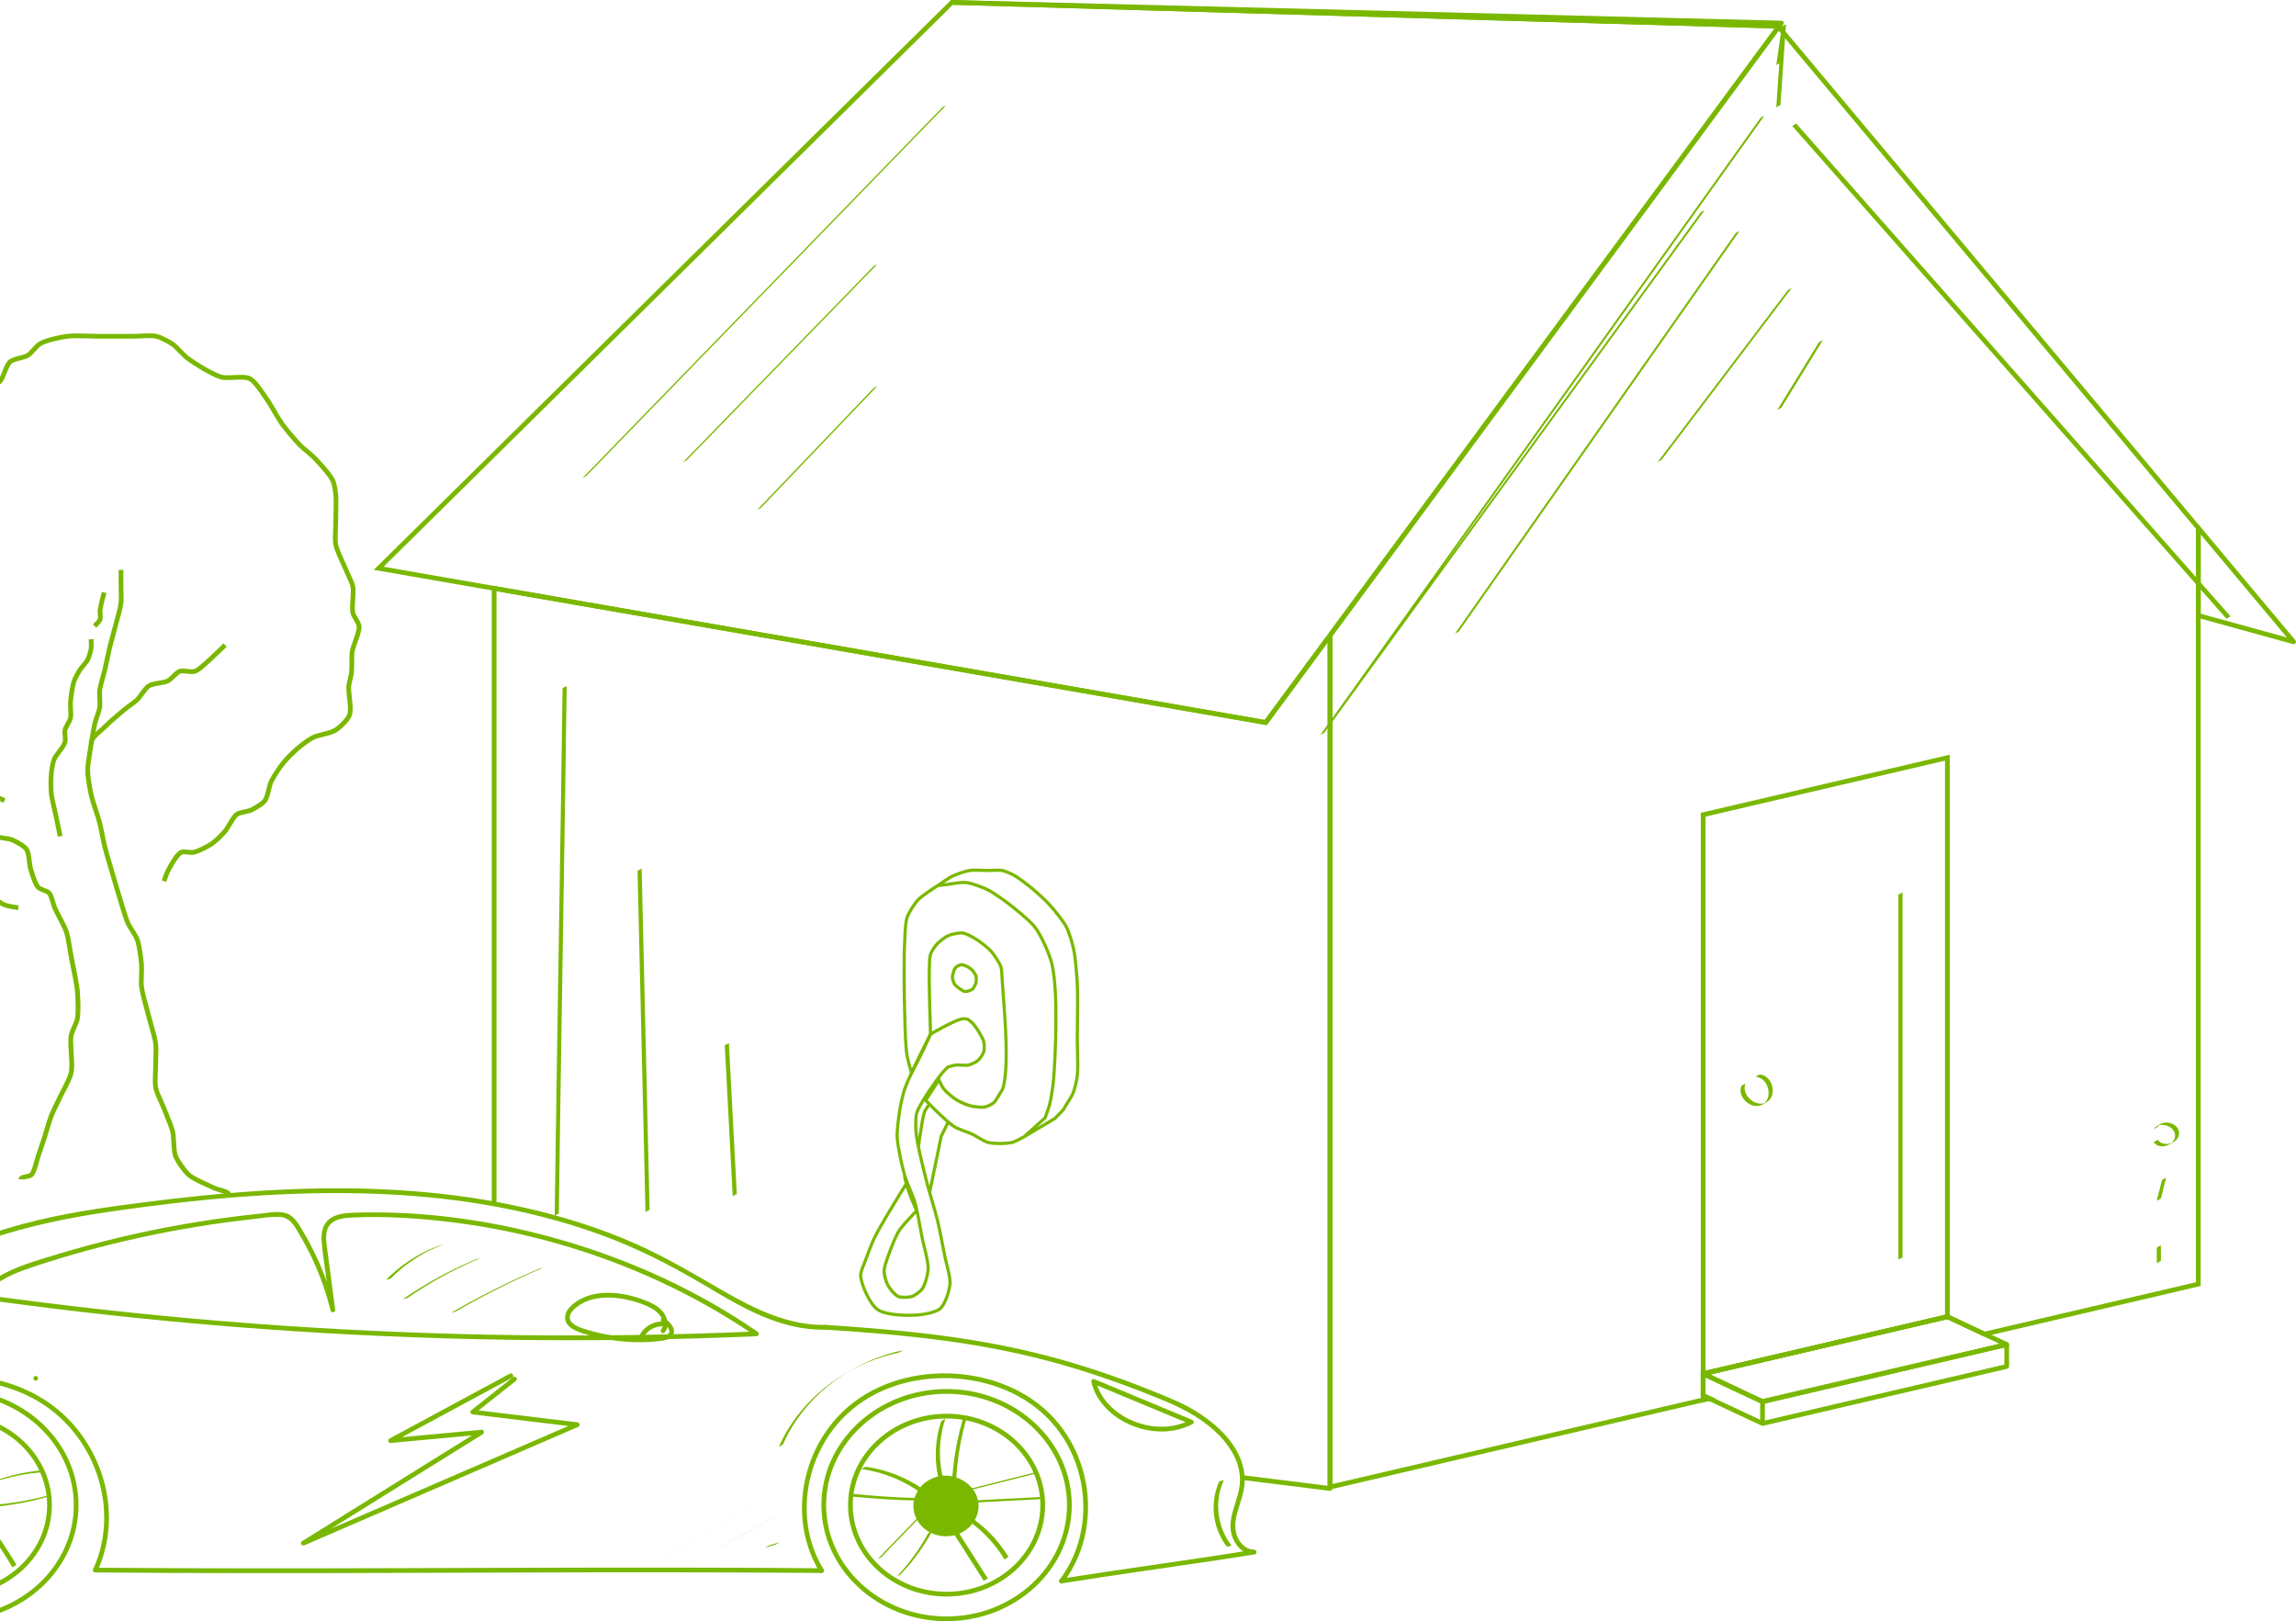 <svg xmlns="http://www.w3.org/2000/svg" width="888" height="627" viewBox="0 0 888 627" fill="none"><g clip-path="url(#clip0_322_27)"><path d="M472.395 486.079C472.443 486.079 472.614 485.957 472.632 485.951C472.822 485.847 473.005 485.737 473.194 485.627C473.383 485.518 473.566 485.414 473.755 485.304C473.804 485.273 473.932 485.164 473.987 485.164C473.938 485.164 473.767 485.286 473.749 485.292C473.56 485.396 473.377 485.505 473.187 485.615C472.998 485.725 472.815 485.829 472.626 485.939C472.578 485.969 472.449 486.079 472.395 486.079Z" fill="#7AB800"></path><path d="M366.097 627C339.399 627 317.684 606.865 317.684 582.11C317.684 557.354 339.405 537.219 366.097 537.219C392.79 537.219 414.511 557.354 414.511 582.11C414.511 606.865 392.79 627 366.097 627ZM366.097 539.056C340.411 539.056 319.514 558.374 319.514 582.116C319.514 605.858 340.411 625.175 366.097 625.175C391.783 625.175 412.681 605.858 412.681 582.116C412.681 558.374 391.783 539.056 366.097 539.056Z" fill="#7AB800"></path><path d="M-18.047 627C-44.746 627 -66.461 606.865 -66.461 582.11C-66.461 557.354 -44.74 537.219 -18.047 537.219C8.645 537.219 30.366 557.354 30.366 582.11C30.366 606.865 8.645 627 -18.047 627ZM-18.047 539.056C-43.733 539.056 -64.631 558.374 -64.631 582.116C-64.631 605.858 -43.733 625.175 -18.047 625.175C7.639 625.175 28.536 605.858 28.536 582.116C28.536 558.374 7.639 539.056 -18.047 539.056Z" fill="#7AB800"></path><path d="M-68.252 608.379C-71.327 602.257 -72.974 595.47 -73.193 588.628C-73.413 581.786 -72.223 574.865 -69.802 568.426C-67.362 561.944 -63.629 555.932 -58.871 550.897C-54.113 545.862 -47.867 541.565 -41.243 538.727C-34.618 535.889 -27.232 534.265 -19.942 533.875C-12.604 533.484 -5.199 534.302 1.852 536.383C8.903 538.464 15.351 541.717 20.944 546.289C26.537 550.86 30.868 556.274 34.156 562.487C37.334 568.505 39.383 575.164 40.054 581.939C40.725 588.732 40.054 595.635 37.907 602.123C37.389 603.697 36.779 605.241 36.09 606.749C35.882 607.201 35.962 607.738 36.419 608C36.816 608.232 37.462 608.122 37.669 607.671C40.64 601.201 42.141 594.133 42.134 587.011C42.128 579.888 40.701 572.936 38.017 566.442C35.333 559.948 31.253 553.65 26.153 548.541C20.883 543.262 14.539 539.209 7.622 536.444C0.595 533.637 -6.962 532.184 -14.514 531.97C-22.065 531.757 -29.733 532.807 -36.936 535.156C-44.14 537.506 -50.722 541.089 -56.394 545.984C-61.866 550.708 -66.337 556.597 -69.497 563.098C-72.656 569.598 -74.492 576.525 -74.95 583.654C-75.407 590.783 -74.425 597.856 -71.943 604.466C-71.327 606.108 -70.625 607.713 -69.838 609.282C-69.308 610.338 -67.728 609.41 -68.258 608.36L-68.252 608.379Z" fill="#7AB800"></path><path d="M36.883 608.141C54.938 608.299 72.999 608.379 91.055 608.397C109.11 608.415 127.879 608.391 146.288 608.342C164.697 608.293 183.118 608.226 201.539 608.177C219.881 608.122 238.223 608.086 256.565 608.098C274.906 608.11 292.943 608.165 311.133 608.305C313.335 608.324 315.543 608.342 317.745 608.36C318.922 608.372 318.922 606.541 317.745 606.529C299.69 606.371 281.628 606.291 263.573 606.273C245.164 606.248 226.749 606.279 208.34 606.328C189.925 606.377 171.51 606.444 153.089 606.493C134.747 606.548 116.405 606.584 98.063 606.572C79.721 606.56 61.684 606.505 43.495 606.364C41.293 606.346 39.085 606.328 36.883 606.31C35.706 606.297 35.706 608.128 36.883 608.141Z" fill="#7AB800"></path><path d="M318.53 606.981C314.906 601.048 312.747 594.286 312.161 587.365C311.576 580.437 312.491 573.437 314.748 566.863C317.023 560.235 320.701 554.083 325.508 548.98C330.467 543.719 336.597 539.673 343.313 537.036C350.029 534.4 357.44 533.032 364.759 532.977C372.079 532.922 379.527 534.131 386.456 536.67C393.196 539.136 399.497 542.914 404.627 547.961C409.714 552.966 413.612 559.136 416.021 565.85C418.419 572.515 419.388 579.656 418.846 586.724C418.309 593.706 416.235 600.572 412.703 606.621C411.813 608.153 410.825 609.624 409.763 611.04C409.464 611.436 409.702 612.065 410.093 612.291C410.562 612.565 411.044 612.358 411.343 611.961C415.747 606.102 418.693 599.193 419.998 591.985C421.304 584.783 421.042 577.331 419.266 570.232C417.479 563.085 414.155 556.353 409.519 550.628C404.841 544.848 398.802 540.265 392.104 537.067C385.242 533.795 377.776 531.915 370.213 531.336C362.649 530.756 354.951 531.494 347.674 533.624C340.507 535.718 333.754 539.191 328.057 544.043C322.494 548.785 318.017 554.791 314.98 561.431C311.972 567.999 310.301 575.164 310.179 582.396C310.057 589.629 311.497 596.752 314.492 603.276C315.224 604.869 316.053 606.419 316.962 607.915C317.572 608.922 319.158 608 318.542 606.993L318.53 606.981Z" fill="#7AB800"></path><path d="M319.488 514.252C334.634 515.235 349.773 516.443 364.821 518.451C378.162 520.234 391.41 522.699 404.433 526.093C417.456 529.486 431.345 534.168 444.392 539.374C451.163 542.078 457.934 544.775 463.991 548.901C469.401 552.588 474.458 557.312 477.38 563.262C478.746 566.039 479.551 569.097 479.576 572.198C479.606 575.982 478.301 579.497 477.209 583.062C476.19 586.394 475.391 589.879 476.3 593.328C477.008 596.019 478.612 598.619 481.04 600.066C482.266 600.798 483.65 601.158 485.071 601.195L484.827 599.394C465.412 602.519 445.929 605.174 426.484 608.092C421.079 608.903 415.681 609.734 410.289 610.6C409.13 610.789 409.624 612.553 410.777 612.364C430.192 609.239 449.675 606.584 469.121 603.667C474.525 602.855 479.923 602.025 485.315 601.158C486.365 600.987 486.066 599.382 485.071 599.358C482.107 599.291 479.881 597.215 478.691 594.628C477.288 591.594 477.636 588.384 478.478 585.247C479.496 581.438 481.058 577.776 481.351 573.809C481.57 570.782 481.088 567.706 480.039 564.861C477.77 558.715 473.201 553.65 468.108 549.664C465.4 547.54 462.515 545.66 459.489 544.025C456.262 542.279 452.877 540.881 449.492 539.484C436.31 534.052 422.86 529.248 409.112 525.458C396.223 521.9 383.108 519.257 369.884 517.328C355.196 515.186 340.404 513.868 325.6 512.83C323.563 512.69 321.526 512.549 319.482 512.421C318.305 512.348 318.311 514.179 319.482 514.252H319.488Z" fill="#7AB800"></path><path d="M461.038 549.103C456.122 547.058 451.199 545.013 446.283 542.969C441.366 540.924 436.444 538.879 431.527 536.835C428.764 535.687 426.001 534.534 423.238 533.386C422.549 533.099 421.975 533.911 422.109 534.516C423.47 540.485 427.611 545.41 432.668 548.688C437.914 552.087 444.312 553.9 450.559 553.607C454.109 553.442 457.592 552.588 460.77 550.989C461.209 550.769 461.337 550.146 461.099 549.737C460.837 549.286 460.288 549.188 459.848 549.408C457.329 550.677 454.292 551.489 451.516 551.715C448.46 551.965 445.581 551.709 442.684 551.007C437.023 549.634 431.753 546.673 427.984 542.175C427.075 541.095 426.172 539.758 425.458 538.373C424.751 537 424.244 535.632 423.878 534.027L422.75 535.156C427.666 537.201 432.589 539.246 437.505 541.29C442.422 543.335 447.344 545.379 452.26 547.424C455.024 548.572 457.787 549.725 460.55 550.873C461.007 551.062 461.556 550.665 461.678 550.232C461.825 549.707 461.495 549.298 461.038 549.103Z" fill="#7AB800"></path><path d="M-68.802 607.957C-86.071 604.094 -103.638 601.195 -120.339 595.177C-128.067 592.394 -135.521 589.342 -138.803 581.237C-141.389 574.84 -141.316 567.657 -141.078 560.876L-141.749 561.761C-135.79 559.71 -132.453 554.297 -130.946 548.419C-130.068 544.989 -129.897 541.553 -130.031 538.025C-130.202 533.63 -130.422 529.407 -127.897 525.574C-127.628 525.171 -127.811 524.549 -128.226 524.323L-131.569 522.486L-132.032 524.195H-127.451C-124.975 524.195 -122.852 523.108 -120.54 522.254C-112.672 519.336 -104.803 516.413 -96.934 513.495C-81.344 507.709 -65.753 501.923 -50.156 496.137C-34.803 490.443 -19.523 484.443 -4.005 479.207C11.195 474.074 26.817 470.894 42.67 468.593C75.316 463.863 108.413 460.671 141.431 461.568C172.32 462.404 203.319 467.024 232.445 477.614C246.486 482.722 259.607 489.448 272.434 497.065C284.103 503.999 296.205 511.286 309.795 513.55C313.01 514.087 316.243 514.319 319.5 514.258C320.677 514.234 320.677 512.403 319.5 512.427C305.031 512.708 291.929 506.3 279.693 499.22C267.457 492.14 255.075 484.773 241.753 479.268C213.841 467.745 183.751 462.074 153.691 460.262C120.807 458.278 87.832 460.86 55.211 465.053C39.541 467.067 23.828 469.307 8.548 473.439C-6.732 477.571 -22.182 483.809 -37.34 489.436C-52.931 495.222 -68.522 501.008 -84.119 506.794C-91.841 509.662 -99.57 512.525 -107.292 515.394C-111.299 516.883 -115.301 518.366 -119.308 519.855C-121.931 520.832 -124.633 522.37 -127.451 522.37H-132.032C-132.923 522.37 -133.301 523.633 -132.496 524.079L-129.153 525.916L-129.483 524.665C-133.551 530.853 -131.05 538.049 -132.093 544.903C-133.039 551.123 -135.851 557.818 -142.243 560.015C-142.64 560.15 -142.902 560.473 -142.914 560.9C-143.274 571.319 -142.963 583.751 -133.966 590.758C-128.866 594.725 -121.955 596.691 -115.898 598.65C-108.823 600.939 -101.607 602.745 -94.354 604.369C-86.016 606.236 -77.629 607.878 -69.29 609.746C-68.144 610.002 -67.656 608.238 -68.802 607.982V607.957Z" fill="#7AB800"></path><path d="M292.557 514.936C262.021 516.266 231.456 516.749 200.896 516.376C170.342 516.004 139.795 514.777 109.309 512.708C78.822 510.639 48.433 507.716 18.124 503.944C14.336 503.474 10.554 502.985 6.772 502.491C4.814 502.235 2.862 501.972 0.91 501.71C0.026 501.588 -4.939 501.539 -4.793 500.031C-4.671 498.762 -2.426 497.328 -1.499 496.638C-0.151 495.631 1.301 494.764 2.795 493.989C5.717 492.475 8.809 491.334 11.927 490.284C25.773 485.609 39.924 481.764 54.198 478.639C68.471 475.514 83.391 473.061 98.158 471.462C101.525 471.095 105.161 470.369 108.546 470.674C112.529 471.034 114.268 474.873 116.073 477.943C119.66 484.041 122.655 490.48 124.979 497.163C126.089 500.349 127.034 503.59 127.846 506.867C128.084 507.844 129.779 507.667 129.645 506.623C128.633 498.908 127.62 491.194 126.607 483.485C126.199 480.36 125.394 476.381 127.62 473.726C129.596 471.37 133.116 471.022 135.977 470.888C149.195 470.259 162.602 471.156 175.716 472.823C202.555 476.234 228.967 483.742 253.598 494.941C267.029 501.051 279.948 508.277 292.099 516.645C293.069 517.316 293.99 515.729 293.02 515.064C270.347 499.452 245.009 487.77 218.628 479.994C192.186 472.2 164.243 468.05 136.648 469.032C133.494 469.142 130.005 469.441 127.413 471.431C124.655 473.543 124.137 476.979 124.393 480.25C124.729 484.523 125.467 488.789 126.028 493.037C126.626 497.566 127.217 502.1 127.815 506.629L129.615 506.385C127.888 499.391 125.479 492.585 122.423 486.061C120.898 482.814 119.215 479.64 117.385 476.558C115.847 473.97 114.262 470.735 111.34 469.484C108.174 468.129 104.276 469.002 100.989 469.338C97.225 469.722 93.462 470.155 89.704 470.638C82.122 471.614 74.564 472.798 67.044 474.184C52.02 476.961 37.155 480.568 22.528 484.987C15.806 487.019 8.834 488.935 2.527 492.073C-0.224 493.44 -2.981 495.137 -5.141 497.358C-6.83 499.098 -7.452 501.936 -4.543 502.76C-2.786 503.254 -0.798 503.315 1.014 503.559C3.033 503.834 5.052 504.102 7.077 504.365C10.957 504.871 14.836 505.372 18.721 505.854C26.682 506.843 34.654 507.771 42.633 508.643C58.394 510.364 74.186 511.854 89.991 513.117C121.715 515.65 153.519 517.261 185.342 517.951C217.17 518.641 249.017 518.409 280.833 517.249C284.749 517.109 288.665 516.95 292.575 516.779C293.746 516.73 293.752 514.899 292.575 514.948L292.557 514.936Z" fill="#7AB800"></path><path d="M257.227 515.174C259.301 512.214 257.794 508.283 255.306 506.123C253.964 504.957 252.39 504.108 250.761 503.413C249.23 502.76 247.669 502.186 246.077 501.71C240.081 499.909 233.249 499.153 227.223 501.234C225.801 501.728 224.423 502.369 223.16 503.199C221.745 504.127 220.379 505.262 219.445 506.69C218.512 508.118 218.207 509.998 219.043 511.603C219.744 512.946 221.092 513.874 222.422 514.527C224.026 515.308 225.759 515.821 227.466 516.315C229.321 516.852 231.2 517.31 233.09 517.689C236.964 518.464 240.91 518.921 244.863 519.05C248.816 519.178 252.774 519.043 256.654 518.439C258.288 518.189 260.045 517.487 260.564 515.754C261.058 514.112 259.996 512.495 258.905 511.371C258.313 510.761 257.636 510.23 256.94 509.748C256.532 509.467 255.928 509.669 255.69 510.078C255.428 510.529 255.611 511.048 256.019 511.329C256.623 511.744 257.19 512.214 257.697 512.751C258.13 513.209 258.581 513.807 258.752 514.332C258.856 514.649 258.874 514.71 258.856 515.04C258.837 515.326 258.88 514.96 258.843 515.125C258.825 515.204 258.807 515.284 258.776 515.357C258.789 515.32 258.844 515.229 258.752 515.412C258.703 515.503 258.654 515.595 258.587 515.68C258.264 516.102 257.666 516.34 257.075 516.492C255.495 516.895 253.762 516.962 252.097 517.084C250.255 517.212 248.413 517.267 246.571 517.255C239.349 517.194 232.127 516.016 225.271 513.715C224.038 513.3 222.69 512.751 221.727 511.957C221.214 511.536 220.891 511.188 220.61 510.639C220.525 510.468 220.427 510.206 220.379 509.901C220.342 509.656 220.36 509.241 220.427 508.942C220.775 507.514 221.946 506.409 223.056 505.518C224.057 504.713 225.307 503.993 226.533 503.449C228.998 502.369 231.803 501.905 234.518 501.838C237.488 501.771 240.374 502.143 243.253 502.833C246.132 503.523 249.145 504.481 251.792 505.915C254.263 507.258 256.733 509.553 256.343 512.562C256.269 513.111 256.019 513.721 255.653 514.24C255.367 514.643 255.58 515.259 255.983 515.491C256.44 515.76 256.953 515.571 257.233 515.162L257.227 515.174Z" fill="#7AB800"></path><path d="M256.446 511.103C252.463 510.987 248.505 513.386 247.053 517.145C246.876 517.609 247.248 518.152 247.693 518.274C248.212 518.415 248.639 518.097 248.822 517.634C249.956 514.686 253.317 512.842 256.452 512.934C257.63 512.971 257.63 511.14 256.452 511.103H256.446Z" fill="#7AB800"></path><path d="M366.097 617.46C345.084 617.46 327.992 601.604 327.992 582.116C327.992 562.628 345.084 546.771 366.097 546.771C387.111 546.771 404.202 562.628 404.202 582.116C404.202 601.604 387.111 617.46 366.097 617.46ZM366.097 548.602C346.096 548.602 329.822 563.635 329.822 582.116C329.822 600.597 346.096 615.629 366.097 615.629C386.098 615.629 402.372 600.597 402.372 582.116C402.372 563.635 386.098 548.602 366.097 548.602Z" fill="#7AB800"></path><path d="M-18.047 617.46C-39.061 617.46 -56.152 601.604 -56.152 582.116C-56.152 562.628 -39.061 546.771 -18.047 546.771C2.966 546.771 20.058 562.628 20.058 582.116C20.058 601.604 2.966 617.46 -18.047 617.46ZM-18.047 548.602C-38.048 548.602 -54.322 563.635 -54.322 582.116C-54.322 600.597 -38.048 615.629 -18.047 615.629C1.954 615.629 18.228 600.597 18.228 582.116C18.228 563.635 1.954 548.602 -18.047 548.602Z" fill="#7AB800"></path><path d="M364.621 571.142C363.249 565.411 363.139 559.387 364.316 553.613C364.652 551.959 365.091 550.335 365.628 548.736C365.622 548.755 365.372 548.877 365.39 548.865C365.201 548.968 365.018 549.078 364.829 549.188C364.64 549.298 364.457 549.402 364.268 549.511C364.225 549.536 364.054 549.609 364.036 549.652C362.151 555.243 361.504 561.224 362.157 567.089C362.34 568.762 362.633 570.422 363.029 572.063C363.023 572.033 363.761 571.648 363.828 571.612C363.895 571.569 364.627 571.203 364.615 571.148L364.621 571.142Z" fill="#7AB800"></path><path d="M369.836 571.563C370.214 565.368 371.129 559.204 372.581 553.167C372.996 551.452 373.447 549.743 373.947 548.053C373.947 548.071 373.691 548.193 373.709 548.181C373.52 548.285 373.337 548.395 373.148 548.504C372.959 548.614 372.776 548.718 372.587 548.828C372.544 548.852 372.373 548.926 372.355 548.968C370.611 554.931 369.378 561.047 368.695 567.223C368.5 568.969 368.354 570.721 368.25 572.478C368.25 572.399 368.958 572.082 369.049 572.027C369.238 571.917 369.421 571.813 369.61 571.703C369.641 571.685 369.836 571.593 369.842 571.563H369.836Z" fill="#7AB800"></path><path d="M374.215 576.549C380.912 574.865 387.604 573.18 394.301 571.496C396.192 571.02 398.077 570.544 399.968 570.068C400.23 570.001 400.529 569.756 400.767 569.616C400.956 569.506 401.139 569.402 401.328 569.293C401.395 569.256 401.487 569.17 401.56 569.152C394.862 570.837 388.171 572.521 381.474 574.206L375.807 575.634C375.545 575.701 375.246 575.945 375.008 576.086C374.819 576.195 374.636 576.299 374.447 576.409C374.38 576.446 374.288 576.531 374.215 576.549Z" fill="#7AB800"></path><path d="M376.344 581.157C382.962 580.816 389.58 580.474 396.204 580.138L401.816 579.851C401.871 579.851 402.03 579.735 402.054 579.723C402.243 579.619 402.426 579.51 402.615 579.4C402.804 579.29 402.987 579.186 403.176 579.076C403.231 579.046 403.347 578.942 403.408 578.936C396.79 579.278 390.172 579.619 383.548 579.955L377.936 580.242C377.881 580.242 377.722 580.358 377.698 580.37C377.509 580.474 377.326 580.584 377.137 580.694C376.948 580.803 376.765 580.907 376.576 581.017C376.521 581.048 376.405 581.151 376.344 581.157Z" fill="#7AB800"></path><path d="M373.66 587.542C378.333 590.728 382.486 594.67 385.866 599.211C386.799 600.463 387.665 601.763 388.47 603.099C388.482 603.124 390.056 602.184 390.056 602.184C387.153 597.374 383.414 593.084 379.083 589.507C377.851 588.488 376.57 587.529 375.246 586.626C375.185 586.583 374.532 587.029 374.447 587.078C374.362 587.127 373.715 587.584 373.66 587.542Z" fill="#7AB800"></path><path d="M367.883 591.631C371.146 596.758 374.416 601.885 377.679 607.005C378.606 608.458 379.527 609.911 380.454 611.363C380.479 611.4 382.034 610.435 382.04 610.448C378.777 605.321 375.507 600.194 372.244 595.073C371.317 593.621 370.396 592.168 369.469 590.715C369.444 590.679 367.889 591.643 367.883 591.631Z" fill="#7AB800"></path><path d="M359.062 592.845C356.512 597.612 353.456 602.104 349.967 606.236C348.96 607.426 347.917 608.592 346.844 609.721C346.886 609.679 347.045 609.611 347.082 609.593C347.271 609.489 347.454 609.38 347.643 609.27C347.881 609.129 348.241 609.007 348.43 608.806C352.169 604.869 355.505 600.554 358.348 595.928C359.153 594.622 359.915 593.285 360.641 591.93C360.629 591.954 360.403 592.058 360.403 592.058C360.214 592.162 360.031 592.272 359.842 592.382C359.653 592.491 359.47 592.595 359.281 592.705C359.226 592.736 359.08 592.791 359.049 592.845H359.062Z" fill="#7AB800"></path><path d="M354.368 587.529C350.47 591.57 346.566 595.604 342.669 599.645C341.558 600.798 340.448 601.946 339.332 603.099C339.515 602.91 339.899 602.782 340.131 602.648C340.369 602.507 340.723 602.385 340.918 602.184C344.816 598.143 348.72 594.109 352.617 590.068C353.727 588.915 354.838 587.767 355.954 586.614C355.771 586.803 355.387 586.931 355.155 587.066C354.917 587.206 354.563 587.328 354.368 587.529Z" fill="#7AB800"></path><path d="M358.128 576.733C352.803 572.826 346.722 569.988 340.329 568.353C338.493 567.883 336.633 567.516 334.76 567.248C334.723 567.248 334.522 567.376 334.522 567.376C334.333 567.48 334.15 567.59 333.961 567.7C333.772 567.809 333.589 567.913 333.4 568.023C333.357 568.047 333.211 568.17 333.168 568.163C339.725 569.103 346.099 571.276 351.845 574.584C353.468 575.518 355.029 576.537 356.536 577.642C356.591 577.685 357.256 577.239 357.335 577.19C357.414 577.141 358.073 576.69 358.122 576.726L358.128 576.733Z" fill="#7AB800"></path><path d="M354.956 579.381C348.491 579.217 342.031 578.85 335.583 578.289C333.754 578.13 331.924 577.953 330.1 577.764C330.063 577.764 329.868 577.892 329.862 577.892C329.673 577.996 329.49 578.106 329.301 578.216C329.112 578.326 328.929 578.429 328.74 578.539C328.697 578.564 328.557 578.686 328.508 578.68C334.943 579.351 341.39 579.833 347.856 580.108C349.692 580.187 351.528 580.248 353.364 580.297C353.407 580.297 353.59 580.175 353.602 580.169C353.791 580.065 353.974 579.955 354.163 579.845C354.352 579.735 354.535 579.632 354.724 579.522C354.773 579.491 354.901 579.381 354.956 579.381Z" fill="#7AB800"></path><path d="M-10.648 576.531C-4.25 573.479 2.582 571.343 9.578 570.196C11.561 569.872 13.555 569.628 15.562 569.463C15.617 569.463 15.77 569.347 15.8 569.335C15.989 569.232 16.172 569.122 16.361 569.012C16.55 568.902 16.733 568.798 16.922 568.688C16.977 568.658 17.093 568.554 17.154 568.548C10.078 569.134 3.094 570.715 -3.536 573.248C-5.409 573.962 -7.245 574.755 -9.056 575.616C-9.605 575.878 -10.093 576.269 -10.642 576.531H-10.648Z" fill="#7AB800"></path><path d="M-7.785 583.135C-0.911 582.836 5.939 581.92 12.649 580.382C14.546 579.949 16.431 579.461 18.303 578.93C18.572 578.85 18.858 578.618 19.102 578.478C19.346 578.338 19.621 578.087 19.889 578.014C13.277 579.894 6.5 581.17 -0.343 581.817C-2.289 582 -4.241 582.134 -6.193 582.219C-6.242 582.219 -6.407 582.335 -6.431 582.348C-6.62 582.451 -6.803 582.561 -6.992 582.671C-7.181 582.781 -7.364 582.885 -7.553 582.995C-7.608 583.025 -7.724 583.129 -7.785 583.135Z" fill="#7AB800"></path><path d="M-11.306 587.029C-8.311 587.047 -6.274 589.605 -4.664 591.814C-2.505 594.774 -0.431 597.801 1.546 600.89C2.656 602.623 3.736 604.375 4.791 606.139C4.803 606.157 6.377 605.229 6.377 605.223C4.516 602.098 2.57 599.034 0.527 596.025C-0.51 594.499 -1.571 592.986 -2.651 591.491C-3.529 590.27 -4.414 589.037 -5.518 588.012C-6.683 586.931 -8.098 586.126 -9.72 586.12C-9.769 586.12 -9.94 586.242 -9.958 586.248C-10.148 586.352 -10.33 586.461 -10.52 586.571C-10.709 586.681 -10.892 586.785 -11.081 586.895C-11.13 586.925 -11.258 587.035 -11.312 587.035L-11.306 587.029Z" fill="#7AB800"></path><path d="M13.805 533.972C14.982 533.972 14.982 532.141 13.805 532.141C12.628 532.141 12.628 533.972 13.805 533.972Z" fill="#7AB800"></path><path d="M471.586 572.918C468.646 579.253 468.683 586.73 471.489 593.108C472.288 594.927 473.313 596.642 474.526 598.21C474.569 598.265 475.326 598.003 475.411 597.985C475.496 597.966 476.259 597.692 476.295 597.74C472.019 592.205 470.257 584.917 471.556 578.033C471.922 576.104 472.526 574.224 473.349 572.448C473.349 572.46 473.056 572.521 473.087 572.509C472.88 572.564 472.672 572.619 472.459 572.674C472.245 572.729 472.044 572.784 471.836 572.845C471.794 572.857 471.592 572.887 471.58 572.918H471.586Z" fill="#7AB800"></path><path d="M169.697 481.813C163.701 484.034 158.083 487.257 153.185 491.371C151.824 492.512 150.531 493.721 149.293 494.99C149.317 494.966 149.555 494.929 149.555 494.929C149.763 494.874 149.97 494.819 150.184 494.764C150.397 494.709 150.598 494.654 150.806 494.593C150.867 494.575 151.019 494.563 151.062 494.52C155.496 489.967 160.742 486.238 166.451 483.473C168.086 482.68 169.758 481.972 171.465 481.343C170.898 481.557 170.27 481.605 169.697 481.819V481.813Z" fill="#7AB800"></path><path d="M184.2 486.988C176.423 490.229 168.908 494.099 161.765 498.56C159.752 499.818 157.776 501.118 155.824 502.467C155.867 502.436 156.056 502.412 156.087 502.406C156.294 502.351 156.501 502.296 156.715 502.241C156.971 502.174 157.374 502.149 157.599 501.997C164.51 497.218 171.812 493.019 179.406 489.436C181.571 488.411 183.761 487.44 185.975 486.519C185.42 486.75 184.767 486.757 184.206 486.995L184.2 486.988Z" fill="#7AB800"></path><path d="M208.395 490.724C203.839 492.659 199.325 494.709 194.872 496.864C190.419 499.018 186.04 501.27 181.703 503.639C179.257 504.975 176.829 506.342 174.426 507.746C174.651 507.612 175.054 507.587 175.31 507.52C175.579 507.447 175.945 507.417 176.195 507.276C180.452 504.798 184.771 502.418 189.144 500.153C193.518 497.889 197.977 495.71 202.472 493.653C205.022 492.488 207.59 491.352 210.17 490.26C209.615 490.498 208.962 490.498 208.401 490.736L208.395 490.724Z" fill="#7AB800"></path><path d="M377.55 582.421C377.55 588.402 372.317 593.248 365.857 593.248C359.398 593.248 354.164 588.402 354.164 582.421C354.164 578.167 357.092 575.231 357.543 574.81C357.976 574.407 361.185 571.49 365.857 571.594C371.341 571.722 377.55 575.976 377.55 582.421Z" fill="#7AB800"></path><path d="M365.858 594.164C358.904 594.164 353.25 588.897 353.25 582.421C353.25 577.709 356.544 574.493 356.916 574.139C357.556 573.541 360.978 570.562 365.876 570.678C371.958 570.818 378.466 575.567 378.466 582.421C378.466 588.897 372.812 594.164 365.858 594.164ZM365.608 572.509C361.552 572.509 358.703 574.975 358.166 575.481C357.849 575.774 355.08 578.484 355.08 582.427C355.08 587.89 359.917 592.339 365.858 592.339C371.799 592.339 376.636 587.896 376.636 582.427C376.636 576.647 371.055 572.637 365.834 572.515C365.754 572.515 365.681 572.515 365.602 572.515L365.608 572.509Z" fill="#7AB800"></path><path d="M365.857 592.199C360.074 592.199 355.371 587.81 355.371 582.421C355.371 577.032 360.074 572.643 365.857 572.643C371.639 572.643 376.342 577.032 376.342 582.421C376.342 587.81 371.639 592.199 365.857 592.199ZM365.857 574.48C361.08 574.48 357.201 578.045 357.201 582.427C357.201 586.809 361.087 590.374 365.857 590.374C370.627 590.374 374.512 586.809 374.512 582.427C374.512 578.045 370.627 574.48 365.857 574.48Z" fill="#7AB800"></path><path d="M369.504 587.182C373.902 584.893 372.03 578.393 368.297 576.452C367.15 575.854 365.857 575.719 364.6 576.018C364.063 576.147 363.319 576.379 362.898 576.482C367.437 575.39 371.401 580.804 370.041 584.984C369.657 586.162 368.827 587.084 367.736 587.652C367.98 587.523 368.352 587.493 368.62 587.426C368.888 587.359 369.242 587.316 369.504 587.182Z" fill="#7AB800"></path><path d="M197.14 531.275C185.044 537.799 172.948 544.324 160.852 550.854C157.443 552.697 154.027 554.535 150.617 556.378C149.848 556.793 150.16 558.172 151.081 558.087C160.218 557.232 169.355 556.384 178.493 555.529C181.091 555.285 183.696 555.047 186.294 554.803L185.831 553.094C176.846 558.691 167.861 564.282 158.87 569.878C149.879 575.475 140.9 581.066 131.909 586.663C126.877 589.794 121.845 592.931 116.812 596.062C115.788 596.703 116.678 598.1 117.733 597.643C124.638 594.658 131.543 591.668 138.448 588.683C145.322 585.711 152.191 582.738 159.065 579.766C165.97 576.781 172.875 573.791 179.78 570.806C186.685 567.822 193.59 564.831 200.495 561.846C207.399 558.862 214.304 555.871 221.209 552.887L223.734 551.794C224.1 551.635 224.253 551.117 224.155 550.763C224.039 550.342 223.68 550.14 223.271 550.091C212.761 548.822 202.257 547.546 191.747 546.277C188.783 545.917 185.812 545.557 182.848 545.203L183.495 546.765C188.868 542.511 194.242 538.251 199.616 533.997C200.007 533.692 199.939 533.02 199.616 532.703C199.232 532.318 198.713 532.398 198.323 532.703C192.949 536.957 187.575 541.217 182.201 545.471C181.921 545.691 181.878 546.173 182.012 546.472C182.171 546.832 182.47 546.991 182.848 547.034C193.358 548.303 203.862 549.579 214.371 550.848L223.271 551.922L222.807 550.213C215.902 553.198 208.998 556.189 202.093 559.173C195.188 562.158 188.35 565.118 181.476 568.09C174.601 571.063 167.666 574.065 160.761 577.05C153.856 580.035 146.951 583.025 140.046 586.01L119.332 594.969L116.806 596.062L117.727 597.643C126.712 592.046 135.697 586.455 144.688 580.858C153.673 575.262 162.658 569.671 171.649 564.074C176.681 560.943 181.713 557.806 186.746 554.675C187.459 554.229 187.24 552.881 186.282 552.966C177.145 553.82 168.007 554.669 158.87 555.523L151.068 556.25L151.532 557.959C163.628 551.434 175.724 544.91 187.819 538.379C191.229 536.536 194.645 534.699 198.055 532.855C199.092 532.294 198.171 530.713 197.134 531.275H197.14Z" fill="#7AB800"></path><path d="M302.81 558.642C304.329 555.169 306.201 551.861 308.379 548.755C310.575 545.624 313.063 542.706 315.79 540.033C318.584 537.299 321.621 534.815 324.848 532.605C325.659 532.05 326.489 531.513 327.325 530.994C327.691 530.768 328.099 530.573 328.447 530.316C328.179 530.518 328.563 530.255 328.648 530.207C328.886 530.072 329.13 529.938 329.374 529.81C331.143 528.858 332.949 527.985 334.791 527.191C338.438 525.629 342.22 524.378 346.087 523.487C346.581 523.371 347.076 523.267 347.57 523.163C347.826 523.108 348.137 522.846 348.369 522.712C348.558 522.602 348.741 522.498 348.93 522.388C348.991 522.351 349.088 522.26 349.162 522.248C345.081 523.096 341.086 524.329 337.237 525.922C333.26 527.564 329.46 529.614 325.806 531.879C322.366 534.015 319.108 536.456 316.107 539.172C313.131 541.87 310.398 544.842 307.982 548.053C305.567 551.263 303.536 554.62 301.852 558.203C301.645 558.648 301.437 559.1 301.242 559.552C301.254 559.527 301.486 559.417 301.48 559.423C301.669 559.32 301.852 559.21 302.041 559.1C302.23 558.99 302.413 558.886 302.602 558.776C302.651 558.746 302.81 558.685 302.834 558.636L302.81 558.642Z" fill="#7AB800"></path><path d="M293.742 580.651C288.96 583.44 284.177 586.223 279.401 589.013C274.644 591.783 269.886 594.561 265.122 597.331C262.426 598.906 259.73 600.475 257.028 602.049C256.869 602.141 256.71 602.226 256.558 602.324C256.491 602.367 256.43 602.379 256.479 602.379C256.582 602.379 256.765 602.22 256.845 602.171C257.046 602.055 257.253 601.939 257.455 601.817C262.237 599.028 267.019 596.245 271.795 593.456C276.553 590.685 281.311 587.908 286.074 585.137C288.771 583.562 291.467 581.994 294.169 580.419C294.327 580.327 294.486 580.242 294.638 580.144C294.706 580.102 294.767 580.089 294.718 580.089C294.614 580.089 294.431 580.248 294.352 580.297C294.15 580.413 293.943 580.529 293.742 580.651Z" fill="#7AB800"></path><path d="M300.077 586.431C294.788 589.367 289.5 592.302 284.211 595.244C282.698 596.08 281.192 596.923 279.679 597.759C279.313 597.96 278.953 598.174 278.593 598.381C278.52 598.424 278.032 598.717 278.313 598.558C283.601 595.623 288.89 592.687 294.178 589.745C295.691 588.909 297.198 588.067 298.71 587.23C299.076 587.029 299.436 586.815 299.796 586.608C299.869 586.565 300.357 586.272 300.077 586.431Z" fill="#7AB800"></path><path d="M301.548 596.44C300.187 596.862 298.827 597.277 297.467 597.698C297.394 597.722 297.296 597.789 297.229 597.826C297.04 597.93 296.857 598.039 296.668 598.149C296.479 598.259 296.296 598.363 296.107 598.473C296.04 598.516 295.954 598.589 295.875 598.613C297.235 598.192 298.595 597.777 299.956 597.356C300.029 597.331 300.127 597.264 300.194 597.228C300.383 597.124 300.566 597.014 300.755 596.904C300.944 596.794 301.127 596.691 301.316 596.581C301.383 596.538 301.468 596.465 301.548 596.44Z" fill="#7AB800"></path><path d="M514.402 576.592C514.365 576.592 514.329 576.592 514.286 576.586L480.89 572.418L481.116 570.599L513.481 574.639V248.493L490.259 279.986C490.052 280.267 489.71 280.401 489.369 280.346L192.025 228.645V465.029H190.195V227.552C190.195 227.284 190.317 227.027 190.519 226.85C190.726 226.673 191 226.6 191.263 226.649L489.119 278.442L512.596 246.607C512.81 246.32 513.176 246.18 513.523 246.253L514.585 246.479C515.006 246.57 515.311 246.943 515.311 247.376V575.677C515.311 575.939 515.201 576.189 515 576.36C514.829 576.507 514.615 576.592 514.396 576.592H514.402Z" fill="#7AB800"></path><path d="M489.938 280.444L144.547 220.381L367.815 0L368.206 0.012L688.075 9.222L689.045 10.327L688.039 11.725L576.627 162.832L515.142 246.265L514.08 247.693L489.938 280.438V280.444ZM148.359 219.184L191.277 226.655L489.133 278.448L513.672 245.185L575.157 161.752L686.306 11.004L368.541 1.855L148.359 219.184Z" fill="#7AB800"></path><path d="M687.882 11.297C687.638 11.297 687.406 11.2 687.229 11.029L368.153 1.843C367.646 1.831 367.25 1.41 367.262 0.903C367.274 0.397 367.689 -0.012 368.201 0.012L688.986 8.014C689.327 8.02 689.639 8.221 689.785 8.526C689.937 8.832 689.901 9.198 689.693 9.472L688.608 10.931C688.443 11.151 688.187 11.285 687.912 11.297C687.9 11.297 687.888 11.297 687.876 11.297H687.882Z" fill="#7AB800"></path><path d="M687.299 12.109C687.001 12.109 686.714 11.963 686.543 11.706C686.33 11.389 686.336 10.968 686.555 10.656L687.135 9.845C687.299 9.613 687.562 9.472 687.848 9.466C688.129 9.466 688.403 9.582 688.586 9.796L689.044 10.345C689.245 10.589 689.306 10.913 689.209 11.212C689.111 11.511 688.867 11.737 688.562 11.816L687.525 12.072C687.452 12.091 687.379 12.097 687.306 12.097L687.299 12.109Z" fill="#7AB800"></path><path d="M887.086 249.134C887.007 249.134 886.922 249.122 886.842 249.103L849.976 238.935C849.579 238.825 849.305 238.465 849.305 238.05V204.201C849.305 203.816 849.543 203.474 849.909 203.34C850.268 203.206 850.677 203.316 850.921 203.615L887.788 247.632C888.044 247.937 888.075 248.377 887.855 248.713C887.684 248.981 887.391 249.134 887.086 249.134ZM851.135 237.354L884.5 246.558L851.135 206.721V237.354Z" fill="#7AB800"></path><path d="M513.49 576.269V245.411L513.667 245.167L575.171 161.733L686.753 10.37L688.662 9.894L689.028 10.333L851.122 203.859V497.364L767.404 516.938L753.063 510.2L659.622 532.019V539.197L663.776 541.125L658.92 542.291L513.484 576.275L513.49 576.269ZM515.32 246.015V573.962L658.237 540.57L657.792 540.362V530.567L753.265 508.271L767.605 515.009L849.293 495.912V204.524L687.997 11.95L687.839 11.993L576.647 162.826L515.32 246.021V246.015Z" fill="#7AB800"></path><path d="M657.797 542.56V538.342L663.775 541.125L657.797 542.56Z" fill="#7AB800"></path><path d="M657.797 532.446V314.367L754.081 291.882V509.962L657.797 532.446ZM659.627 315.819V530.139L752.251 508.509V294.189L659.627 315.819Z" fill="#7AB800"></path><path d="M681.657 542.993C681.523 542.993 681.394 542.963 681.272 542.908L672.66 538.892C672.586 538.861 672.525 538.818 672.464 538.77L670.36 537.793L658.313 532.123C657.959 531.958 657.752 531.586 657.795 531.195C657.837 530.811 658.118 530.487 658.496 530.402L752.95 508.344C753.152 508.295 753.359 508.32 753.548 508.405L767.889 515.143L776.495 519.159C776.849 519.324 777.056 519.696 777.02 520.081C776.977 520.472 776.697 520.789 776.318 520.881L681.864 542.969C681.797 542.987 681.724 542.993 681.657 542.993ZM673.63 537.323L681.754 541.113L773.323 519.696L767.108 516.797L753.054 510.194L661.473 531.58L673.428 537.195C673.501 537.225 673.569 537.268 673.623 537.317L673.63 537.323Z" fill="#7AB800"></path><path d="M681.657 551.446C681.523 551.446 681.389 551.416 681.267 551.361L658.32 540.607C657.996 540.454 657.789 540.131 657.789 539.777V531.293C657.789 530.982 657.948 530.689 658.216 530.518C658.478 530.353 658.814 530.329 659.094 530.463L673.429 537.201C673.502 537.231 673.569 537.274 673.624 537.323L681.749 541.113L775.898 519.098C776.173 519.037 776.453 519.098 776.673 519.275C776.892 519.446 777.02 519.715 777.02 519.996V528.479C777.02 528.906 776.728 529.273 776.313 529.37L681.859 551.428C681.792 551.446 681.718 551.452 681.651 551.452L681.657 551.446ZM659.625 539.197L661.394 540.021L681.761 549.573L775.203 527.753V521.149L681.871 542.975C681.67 543.024 681.462 542.999 681.273 542.914L672.66 538.898C672.587 538.867 672.526 538.824 672.465 538.776L670.361 537.799L659.619 532.746V539.203L659.625 539.197Z" fill="#7AB800"></path><path d="M682.58 542.102H680.75V550.555H682.58V542.102Z" fill="#7AB800"></path><path d="M217.579 266.211C217.39 280.194 217.195 294.177 216.987 308.153C216.792 321.123 216.597 334.087 216.389 347.056C216.182 360.026 215.993 372.099 215.798 384.623C215.596 397.507 215.395 410.385 215.2 423.269C214.993 437.081 214.791 450.893 214.608 464.705C214.584 466.524 214.56 468.349 214.535 470.168C214.535 469.869 216.115 469.576 216.121 469.252C216.31 455.269 216.505 441.286 216.713 427.31C216.908 414.34 217.103 401.376 217.311 388.407C217.506 375.883 217.707 363.365 217.902 350.84C218.103 337.956 218.305 325.078 218.5 312.194C218.707 298.382 218.909 284.57 219.092 270.758C219.116 268.939 219.14 267.114 219.165 265.296C219.165 265.595 217.585 265.888 217.579 266.211Z" fill="#7AB800"></path><path d="M246.578 336.815C246.981 354.02 247.377 371.232 247.78 388.437C248.176 405.557 248.573 422.677 248.975 439.797C249.201 449.453 249.427 459.114 249.646 468.77C249.646 468.709 250.366 468.367 250.445 468.318C250.537 468.263 251.238 467.952 251.232 467.854C250.83 450.649 250.433 433.437 250.031 416.232C249.628 399.027 249.238 381.992 248.835 364.872C248.609 355.217 248.384 345.555 248.164 335.899C248.164 335.96 247.444 336.302 247.365 336.351C247.274 336.406 246.572 336.717 246.578 336.815Z" fill="#7AB800"></path><path d="M280.316 404.324C280.713 411.911 281.116 419.497 281.512 427.084C281.908 434.67 282.311 442.257 282.708 449.843L283.379 462.63C283.379 462.575 284.098 462.227 284.178 462.178C284.263 462.129 284.971 461.806 284.964 461.714C284.568 454.128 284.165 446.541 283.769 438.955C283.372 431.368 282.97 423.782 282.573 416.195C282.348 411.935 282.122 407.669 281.902 403.409C281.902 403.464 281.183 403.812 281.103 403.861C281.018 403.909 280.31 404.233 280.316 404.324Z" fill="#7AB800"></path><path d="M734.23 346.019C734.23 364.427 734.23 382.834 734.23 401.248C734.23 419.564 734.23 437.881 734.23 456.191C734.23 466.524 734.23 476.851 734.23 487.184C734.23 487.117 734.944 486.781 735.029 486.732C735.121 486.677 735.816 486.372 735.816 486.268C735.816 467.86 735.816 449.453 735.816 431.039C735.816 412.723 735.816 394.406 735.816 376.096C735.816 365.763 735.816 355.436 735.816 345.103C735.816 345.17 735.103 345.506 735.017 345.555C734.926 345.61 734.23 345.915 734.23 346.019Z" fill="#7AB800"></path><path d="M673.522 419.943C671.887 423.825 676.169 428.256 680.085 427.713C680.567 427.645 681.03 427.499 681.469 427.285C682.183 426.931 682.903 426.522 683.562 426.071C684.263 425.589 684.812 424.923 685.154 424.142C685.873 422.512 685.715 420.565 685.019 418.954C684.22 417.117 682.604 415.634 680.53 415.561C680.487 415.561 680.304 415.683 680.292 415.689C680.103 415.793 679.92 415.902 679.731 416.012C679.542 416.122 679.359 416.226 679.17 416.336C679.121 416.366 678.987 416.476 678.938 416.476C682.519 416.604 684.55 420.742 683.909 423.947C683.751 424.752 683.409 425.534 682.878 426.162C682.592 426.51 682.25 426.766 681.89 427.035C681.701 427.169 683.543 426.144 683.025 426.376C682.952 426.406 682.885 426.443 682.817 426.474C682.714 426.522 682.604 426.559 682.494 426.602C682.281 426.675 682.055 426.73 681.829 426.773C679.914 427.108 677.956 426.211 676.614 424.881C675.077 423.361 674.223 421.103 675.095 419.027C675.083 419.052 674.845 419.162 674.857 419.156C674.668 419.259 674.485 419.369 674.296 419.479C674.107 419.589 673.924 419.693 673.735 419.803C673.686 419.833 673.528 419.894 673.503 419.943H673.522Z" fill="#7AB800"></path><path d="M688.582 24.23C689.302 19.262 690.015 14.3 690.735 9.332L689.149 10.248C688.588 18.402 688.027 26.55 687.466 34.704C687.307 36.98 687.155 39.263 686.996 41.54C686.996 41.46 687.704 41.143 687.795 41.088C687.984 40.978 688.167 40.874 688.356 40.764C688.387 40.746 688.582 40.655 688.588 40.624C689.149 32.47 689.71 24.322 690.272 16.168C690.43 13.891 690.583 11.609 690.741 9.332C690.741 9.411 690.034 9.729 689.942 9.784C689.753 9.894 689.57 9.997 689.381 10.107C689.345 10.132 689.155 10.211 689.149 10.248C688.43 15.216 687.716 20.178 686.996 25.146C686.996 25.134 687.258 25 687.234 25.018C687.423 24.914 687.606 24.804 687.795 24.694C687.984 24.584 688.167 24.481 688.356 24.371C688.393 24.346 688.582 24.267 688.588 24.23H688.582Z" fill="#7AB800"></path><path d="M680.852 45.641C669.781 61.162 658.71 76.683 647.639 92.204C636.568 107.725 625.497 123.245 614.426 138.766C603.355 154.287 592.284 169.808 581.213 185.329C570.142 200.85 559.071 216.371 548 231.892C536.929 247.413 525.858 262.934 514.787 278.454C513.402 280.395 512.017 282.336 510.633 284.277C510.95 283.831 511.889 283.813 512.219 283.361C521.765 270.245 531.311 257.129 540.863 244.013C550.458 230.83 560.053 217.653 569.648 204.469C579.194 191.353 588.74 178.237 598.292 165.121C607.887 151.937 617.482 138.76 627.077 125.577C636.623 112.461 646.169 99.345 655.721 86.228C656.935 84.556 658.155 82.884 659.369 81.212C659.045 81.657 658.118 81.669 657.783 82.127C648.237 95.243 638.69 108.359 629.138 121.476C619.543 134.659 609.949 147.836 600.354 161.019C590.808 174.135 581.262 187.252 571.709 200.368C562.114 213.551 552.52 226.728 542.925 239.912C533.379 253.028 523.833 266.144 514.281 279.26C513.067 280.932 511.847 282.605 510.633 284.277L512.219 283.361C523.29 267.841 534.361 252.32 545.432 236.799C556.503 221.278 567.574 205.757 578.645 190.236C589.716 174.715 600.787 159.194 611.858 143.673C622.929 128.153 634 112.632 645.071 97.111C656.142 81.59 667.213 66.069 678.284 50.548C679.668 48.607 681.053 46.666 682.438 44.725C682.121 45.171 681.181 45.183 680.852 45.641Z" fill="#7AB800"></path><path d="M693.145 48.711C704.057 61.095 714.963 73.472 725.876 85.856C736.831 98.283 747.78 110.715 758.735 123.142C769.647 135.525 780.554 147.903 791.466 160.287C802.421 172.713 813.37 185.146 824.325 197.572C835.238 209.956 846.144 222.334 857.056 234.718C858.398 236.243 859.74 237.763 861.082 239.289C861.168 239.387 862.595 238.294 862.668 238.373C851.756 225.99 840.849 213.612 829.937 201.228C818.982 188.802 808.033 176.369 797.078 163.943C786.165 151.559 775.259 139.181 764.347 126.798C753.392 114.371 742.443 101.939 731.487 89.512C720.575 77.128 709.669 64.751 698.756 52.367C697.414 50.841 696.072 49.321 694.73 47.796C694.645 47.698 693.218 48.79 693.145 48.711Z" fill="#7AB800"></path><path d="M854.934 231.092C854.982 231.092 855.153 230.97 855.171 230.964C855.361 230.86 855.544 230.75 855.733 230.641C855.922 230.531 856.105 230.427 856.294 230.317C856.343 230.287 856.471 230.177 856.526 230.177C856.477 230.177 856.306 230.299 856.288 230.305C856.099 230.409 855.916 230.518 855.727 230.628C855.537 230.738 855.354 230.842 855.165 230.952C855.117 230.982 854.988 231.092 854.934 231.092Z" fill="#7AB800"></path><path d="M364.44 41.54C355.364 50.89 346.281 60.24 337.205 69.591C328.159 78.904 319.113 88.224 310.074 97.538C300.997 106.888 291.915 116.239 282.838 125.589C273.792 134.903 264.746 144.223 255.707 153.537C246.661 162.85 237.615 172.17 228.575 181.484L225.184 184.975C225.592 184.554 226.355 184.481 226.77 184.06C235.846 174.709 244.928 165.359 254.005 156.008C263.051 146.695 272.097 137.375 281.136 128.061C290.213 118.711 299.295 109.36 308.372 100.01C317.418 90.696 326.463 81.376 335.503 72.063C344.549 62.749 353.595 53.429 362.635 44.115C363.763 42.95 364.898 41.784 366.026 40.624C365.618 41.045 364.855 41.118 364.44 41.54Z" fill="#7AB800"></path><path d="M337.817 103.019C333.017 107.95 328.222 112.888 323.422 117.82C318.621 122.751 313.827 127.689 309.027 132.62C304.226 137.552 299.432 142.489 294.631 147.421C289.831 152.353 285.036 157.29 280.236 162.222C275.454 167.141 270.678 172.054 265.895 176.974L264.09 178.829C264.273 178.64 264.657 178.512 264.889 178.377C265.133 178.237 265.481 178.115 265.676 177.913C270.476 172.982 275.271 168.044 280.071 163.113C284.872 158.181 289.666 153.244 294.466 148.312C299.267 143.381 304.061 138.443 308.862 133.511C313.662 128.58 318.457 123.642 323.257 118.711C328.039 113.791 332.815 108.878 337.598 103.959C338.202 103.342 338.799 102.72 339.403 102.103C339.22 102.293 338.836 102.421 338.604 102.555C338.36 102.695 338.012 102.817 337.817 103.019Z" fill="#7AB800"></path><path d="M337.818 150.149C331.956 156.277 326.101 162.411 320.239 168.539C314.377 174.666 308.521 180.8 302.659 186.928C299.359 190.377 296.059 193.831 292.766 197.279C292.808 197.237 292.961 197.17 293.003 197.151C293.193 197.047 293.376 196.938 293.565 196.828C293.803 196.687 294.156 196.565 294.352 196.364C300.213 190.236 306.069 184.102 311.931 177.974C317.793 171.847 323.649 165.713 329.51 159.585C332.81 156.137 336.11 152.682 339.404 149.234C339.361 149.276 339.209 149.344 339.166 149.362C338.977 149.466 338.794 149.575 338.605 149.685C338.367 149.826 338.013 149.948 337.818 150.149Z" fill="#7AB800"></path><path d="M671.275 90.165C664.193 100.266 657.117 110.367 650.036 120.468C642.984 130.527 635.939 140.585 628.888 150.644C621.806 160.745 614.73 170.846 607.649 180.947C600.597 191.005 593.552 201.064 586.501 211.122C579.449 221.18 572.404 231.239 565.353 241.297C564.463 242.567 563.578 243.83 562.688 245.099C562.999 244.654 563.95 244.642 564.273 244.184C571.355 234.083 578.431 223.982 585.513 213.881C592.594 203.78 599.609 193.764 606.66 183.706C613.742 173.604 620.818 163.503 627.9 153.402C634.951 143.344 641.996 133.286 649.047 123.227C656.099 113.169 663.144 103.11 670.195 93.052C671.086 91.783 671.97 90.519 672.861 89.25C672.55 89.695 671.598 89.707 671.275 90.165Z" fill="#7AB800"></path><path d="M691.388 112.296C688.118 116.611 684.849 120.932 681.579 125.247C678.31 129.563 675.04 133.884 671.771 138.199C668.502 142.514 665.232 146.835 661.963 151.15C658.693 155.465 655.424 159.786 652.154 164.102C648.885 168.417 645.615 172.738 642.346 177.053C641.931 177.602 641.516 178.145 641.102 178.695C641.132 178.658 641.321 178.579 641.339 178.567C641.529 178.463 641.712 178.353 641.901 178.243C642.09 178.133 642.273 178.029 642.462 177.92C642.523 177.883 642.645 177.84 642.694 177.779C645.963 173.464 649.233 169.143 652.502 164.828L662.31 151.876C665.58 147.561 668.849 143.24 672.119 138.925C675.388 134.61 678.658 130.289 681.927 125.974C685.197 121.659 688.466 117.337 691.735 113.022C692.15 112.473 692.565 111.93 692.98 111.381C692.949 111.417 692.76 111.497 692.742 111.509C692.553 111.612 692.37 111.722 692.181 111.832C691.992 111.942 691.809 112.046 691.62 112.156C691.559 112.192 691.437 112.235 691.388 112.296Z" fill="#7AB800"></path><path d="M703.452 132.419C699.274 139.218 695.089 146.017 690.911 152.816C689.728 154.739 688.551 156.655 687.367 158.578C687.385 158.547 687.599 158.45 687.605 158.45C687.794 158.346 687.977 158.236 688.166 158.126C688.355 158.016 688.538 157.913 688.727 157.803C688.782 157.766 688.923 157.717 688.959 157.662C693.138 150.863 697.322 144.064 701.5 137.265L705.044 131.503C705.026 131.534 704.812 131.632 704.806 131.632C704.617 131.735 704.434 131.845 704.245 131.955C704.056 132.065 703.873 132.169 703.684 132.278C703.629 132.315 703.489 132.364 703.452 132.419Z" fill="#7AB800"></path><path d="M832.949 441.738C833.882 443.087 835.541 443.532 837.103 443.288C837.945 443.154 838.695 442.812 839.427 442.397C840.323 441.885 841.275 441.409 841.946 440.603C842.959 439.382 843.093 437.649 842.208 436.318C841.342 435.018 839.756 434.268 838.231 434.164C837.383 434.103 836.529 434.249 835.773 434.646C834.742 435.183 833.571 435.745 832.906 436.739C832.931 436.709 833.132 436.617 833.144 436.611C833.333 436.507 833.516 436.398 833.705 436.288C833.894 436.178 834.077 436.074 834.266 435.964C834.327 435.928 834.456 435.879 834.498 435.824C834.693 435.531 834.919 435.268 835.188 435.043C835.242 434.994 835.303 434.951 835.364 434.902C836.023 434.42 833.699 435.757 834.388 435.458C834.547 435.391 834.712 435.323 834.876 435.268C835.523 435.067 836.212 435.018 836.889 435.098C838.243 435.25 839.61 435.897 840.464 436.99C841.33 438.1 841.489 439.62 840.818 440.865C840.5 441.457 840.019 441.958 839.47 442.342C839.427 442.373 839.378 442.403 839.335 442.434C838.866 442.757 840.708 441.665 840.458 441.787C840.372 441.83 840.293 441.872 840.208 441.915C840.043 441.994 839.866 442.062 839.695 442.123C839.36 442.239 839.012 442.324 838.658 442.379C837.109 442.611 835.468 442.159 834.547 440.823C834.51 440.774 832.986 441.769 832.961 441.738H832.949Z" fill="#7AB800"></path><path d="M835.744 463.497C836.415 460.811 837.086 458.132 837.757 455.446C837.757 455.458 837.501 455.587 837.519 455.574C837.33 455.678 837.147 455.788 836.958 455.898C836.769 456.008 836.586 456.112 836.397 456.221C836.354 456.246 836.177 456.319 836.165 456.362C835.494 459.047 834.823 461.727 834.152 464.412C834.152 464.4 834.409 464.272 834.39 464.284C834.579 464.18 834.762 464.07 834.951 463.96C835.141 463.851 835.323 463.747 835.513 463.637C835.555 463.613 835.732 463.539 835.744 463.497Z" fill="#7AB800"></path><path d="M835.744 487.642V481.605C835.744 481.605 835.476 481.752 835.507 481.733C835.317 481.837 835.134 481.947 834.945 482.057C834.756 482.167 834.573 482.271 834.384 482.38C834.354 482.399 834.152 482.49 834.152 482.521V488.557C834.152 488.557 834.421 488.411 834.39 488.429C834.579 488.325 834.762 488.215 834.951 488.105C835.141 487.996 835.323 487.892 835.513 487.782C835.543 487.764 835.744 487.672 835.744 487.642Z" fill="#7AB800"></path><path d="M386.705 442.867C384.943 442.867 383.198 442.733 382.082 442.458C380.905 442.171 379.27 441.201 377.824 440.353C377.013 439.876 376.251 439.425 375.689 439.162C375.061 438.869 374.134 438.528 373.152 438.161C371.542 437.563 369.882 436.947 368.888 436.337C367.327 435.384 364.875 433.114 363.252 431.612L362.746 431.143C361.416 429.922 357.762 426.156 357.604 425.997L357.262 425.65L363.246 416.391L363.71 417.404C364.045 418.142 365.021 420.181 365.491 420.767C366.436 421.945 368.882 423.983 370.224 424.819C371.456 425.588 374.116 426.748 375.397 427.072C376.732 427.407 379.465 427.749 380.722 427.529C381.57 427.377 383.277 426.583 383.924 426.034C384.43 425.607 385.174 424.362 385.614 423.617C385.717 423.446 385.809 423.287 385.888 423.153L386.138 422.756C386.571 422.067 387.297 420.913 387.444 420.303C389.463 412.106 388.298 396.646 387.456 385.361C387.261 382.785 387.078 380.356 386.962 378.361C386.95 378.165 386.937 377.933 386.931 377.683C386.882 376.572 386.803 374.888 386.535 374.106C385.961 372.452 383.918 369.492 382.82 368.259C381.759 367.063 379.032 364.927 377.483 363.944C375.25 362.534 373.335 361.607 372.371 361.472C371.151 361.295 368.376 361.827 367.113 362.364C365.966 362.852 363.838 364.481 362.898 365.476C362.087 366.343 360.806 368.235 360.471 369.212C360.129 370.219 360.086 372.367 360.056 373.783C360.056 374.094 360.044 374.381 360.038 374.619C359.836 380.869 360.495 399.759 360.501 399.948V400.095L360.446 400.229C360.446 400.229 358.519 404.41 357.89 405.807C356.774 408.292 353.236 414.993 353.09 415.274L352.388 416.598L351.968 415.158C351.907 414.963 350.54 410.312 350.223 408.444C349.607 404.855 349.442 398.111 349.332 393.649L349.284 391.837C349.07 384.348 348.936 370.719 349.284 363.859C349.302 363.511 349.32 363.108 349.339 362.669C349.448 360.075 349.595 356.529 350.247 354.618C350.918 352.647 353.181 349.138 354.566 347.648C356.109 345.982 361.386 342.589 362.252 342.033C362.355 341.917 362.514 341.814 362.764 341.734C363.344 341.319 366.497 339.055 367.778 338.438C369.486 337.608 373.054 336.363 374.927 336.058C376.19 335.857 378.239 335.93 380.051 335.997C380.795 336.021 381.478 336.052 382.003 336.052C382.417 336.052 382.96 336.028 383.552 336.003C385.016 335.942 386.675 335.869 387.7 336.064C388.993 336.314 391.384 337.352 392.531 337.993C394.47 339.073 397.886 341.759 399.6 343.175C401.388 344.658 404.846 347.783 406.408 349.522C408.28 351.597 411.733 355.809 413.008 358.262C414.081 360.319 415.368 364.75 415.856 367.027C416.545 370.274 417.076 376.798 417.265 380.387C417.466 384.214 417.387 390.824 417.32 396.134C417.29 398.489 417.265 400.644 417.265 402.298C417.265 403.329 417.302 404.703 417.344 406.155C417.442 409.683 417.552 413.681 417.265 416.098C417.052 417.886 416.259 421.365 415.594 423.007C415.197 423.977 414.301 425.393 413.502 426.644C413.123 427.236 412.77 427.792 412.532 428.207C412.483 428.292 412.422 428.408 412.355 428.536C412.202 428.823 412.032 429.153 411.879 429.354C411.123 430.38 408.518 432.9 408.408 433.01L408.299 433.096L396.441 440.151L396.404 440.096L396.435 440.151C396.3 440.23 393.086 442.086 391.439 442.458C390.243 442.733 388.468 442.867 386.712 442.867H386.705ZM358.811 425.497C359.769 426.48 362.496 429.257 363.563 430.245L364.076 430.715C365.564 432.095 368.059 434.402 369.516 435.293C370.413 435.842 372.091 436.465 373.573 437.014C374.579 437.386 375.531 437.74 376.202 438.052C376.818 438.338 377.605 438.802 378.44 439.297C379.813 440.108 381.368 441.024 382.369 441.268C384.43 441.769 388.95 441.769 391.158 441.268C392.348 440.999 394.83 439.663 395.757 439.126L403.651 431.991C403.913 431.301 405.072 428.189 405.352 427.053C405.962 424.575 406.78 419.223 406.963 416.452C407.451 409.201 408.854 384.647 406.28 373.106C405.468 369.474 402.296 362.412 400.1 359.367C398.844 357.615 395.831 354.838 391.146 351.109C388.7 349.162 384.156 345.872 381.716 344.664C379.776 343.699 375.628 342.155 373.548 341.929C372.145 341.777 369.626 342.174 367.601 342.491C366.692 342.631 365.832 342.766 365.173 342.839L362.892 343.083C362.038 343.632 356.878 346.965 355.457 348.491C354.182 349.864 352.016 353.215 351.4 355.021C350.803 356.767 350.656 360.356 350.559 362.73C350.54 363.175 350.522 363.578 350.504 363.932C350.156 370.683 350.302 384.562 350.504 391.812L350.552 393.631C350.662 398.056 350.827 404.752 351.425 408.255C351.626 409.421 352.279 411.813 352.718 413.37C353.84 411.227 355.981 407.095 356.78 405.313C357.341 404.062 358.946 400.577 359.281 399.857C359.22 398.074 358.628 380.588 358.824 374.589C358.83 374.351 358.836 374.076 358.842 373.765C358.872 372.184 358.915 370.011 359.318 368.821C359.745 367.564 361.196 365.507 362.008 364.64C363.032 363.554 365.32 361.79 366.631 361.241C368.083 360.624 371.035 360.057 372.536 360.27C374.103 360.49 376.708 362.022 378.123 362.919C379.575 363.835 382.478 366.056 383.717 367.454C384.906 368.79 387.041 371.891 387.675 373.71C388.005 374.662 388.084 376.377 388.139 377.634C388.151 377.884 388.157 378.104 388.169 378.3C388.285 380.283 388.468 382.712 388.657 385.282C389.511 396.652 390.683 412.222 388.615 420.608C388.42 421.408 387.688 422.567 387.157 423.422L386.913 423.812C386.834 423.941 386.742 424.093 386.645 424.258C386.102 425.173 385.357 426.425 384.693 426.986C383.881 427.67 381.978 428.561 380.917 428.75C379.422 429.019 376.519 428.64 375.079 428.274C373.652 427.914 370.913 426.724 369.553 425.869C368.126 424.972 365.558 422.848 364.515 421.542C364.1 421.023 363.478 419.809 363.045 418.924L358.787 425.509L358.811 425.497ZM372.835 340.672C373.14 340.672 373.426 340.684 373.683 340.715C375.927 340.959 380.191 342.54 382.265 343.565C384.784 344.816 389.42 348.167 391.909 350.151C396.679 353.953 399.771 356.81 401.095 358.653C403.407 361.863 406.621 369.022 407.475 372.843C410.086 384.543 408.677 409.25 408.189 416.543C407.994 419.424 407.182 424.777 406.542 427.352C406.212 428.695 404.803 432.406 404.742 432.565L404.688 432.705L401.07 435.97L407.597 432.089C407.969 431.728 410.244 429.501 410.885 428.634C410.982 428.506 411.141 428.195 411.263 427.969C411.336 427.828 411.409 427.694 411.464 427.597C411.714 427.157 412.08 426.589 412.465 425.991C413.233 424.789 414.099 423.422 414.453 422.555C415.063 421.041 415.838 417.666 416.039 415.963C416.32 413.632 416.204 409.506 416.112 406.198C416.07 404.733 416.033 403.354 416.033 402.304C416.033 400.644 416.057 398.483 416.088 396.127C416.155 390.836 416.234 384.25 416.033 380.46C415.856 377.042 415.319 370.444 414.648 367.289C414.166 365.031 412.898 360.722 411.916 358.836C410.757 356.608 407.457 352.531 405.493 350.352C403.962 348.662 400.57 345.585 398.813 344.127C397.246 342.833 393.793 340.105 391.927 339.067C390.878 338.481 388.609 337.492 387.456 337.273C386.571 337.102 384.918 337.175 383.595 337.23C382.979 337.254 382.417 337.279 381.99 337.279C381.454 337.279 380.758 337.254 379.996 337.224C378.324 337.163 376.251 337.083 375.11 337.273C373.384 337.553 369.925 338.756 368.303 339.549C367.595 339.897 366.18 340.843 365.051 341.624C365.68 341.557 366.521 341.423 367.418 341.283C369.26 340.996 371.304 340.672 372.841 340.672H372.835Z" fill="#7AB800"></path><path d="M373.354 384.092C373.293 384.092 373.239 384.092 373.184 384.086C372.647 384.043 371.897 383.658 370.817 382.889C369.457 381.913 368.7 381.174 368.444 380.57C368.212 380.027 367.73 378.672 367.73 377.939C367.73 377.128 368.218 375.632 368.426 375.028C368.621 374.473 369.298 373.466 369.926 373.161C370.915 372.678 371.512 372.471 371.927 372.471C372.342 372.471 372.897 372.672 373.562 372.935C373.757 373.014 373.934 373.081 374.068 373.124C374.782 373.35 376.179 374.528 376.453 374.76L376.532 374.845C376.752 375.12 377.844 376.523 378.051 377.219C378.271 377.964 378.234 379.423 378.057 380.143C377.899 380.802 377.27 382.352 376.557 382.956C375.874 383.542 374.3 384.086 373.354 384.086V384.092ZM371.933 373.692C371.86 373.692 371.543 373.734 370.469 374.259C370.231 374.375 369.713 375.065 369.585 375.431C369.274 376.334 368.957 377.463 368.957 377.946C368.957 378.385 369.323 379.514 369.566 380.094C369.658 380.308 370.036 380.826 371.531 381.901C372.738 382.767 373.178 382.865 373.287 382.877C373.879 382.92 375.294 382.45 375.77 382.041C376.142 381.724 376.709 380.546 376.874 379.862C377.008 379.319 377.033 378.092 376.88 377.573C376.789 377.268 376.16 376.353 375.611 375.651C374.922 375.065 374.007 374.387 373.702 374.29C373.55 374.241 373.342 374.161 373.117 374.07C372.757 373.93 372.153 373.692 371.927 373.692H371.933Z" fill="#7AB800"></path><path d="M360.156 461.257L358.961 461.012L363.438 439.26L366.134 433.785L367.226 434.322L364.597 439.657L360.156 461.257Z" fill="#7AB800"></path><path d="M351.597 509.315C347.401 509.315 341.63 508.826 339.032 506.946C335.976 504.737 332.572 497.346 332.255 493.446C332.151 492.164 332.957 490.217 333.597 488.649C333.792 488.172 333.975 487.733 334.097 487.385C334.976 484.913 336.677 480.44 337.751 478.255C340.142 473.39 347.846 460.958 349.841 457.747C349.511 456.551 349.298 455.477 349.279 454.671C348.169 450.747 346.559 443.435 346.382 439.742C346.254 436.971 347.01 431.515 347.48 428.732C347.809 426.785 348.645 422.915 349.31 421.017C351.237 415.5 359.015 400.333 359.344 399.692L359.423 399.533L359.576 399.442C359.936 399.234 368.39 394.278 371.678 393.515C372.288 393.375 373.532 393.314 374.185 393.534C375.252 393.9 376.753 395.468 376.814 395.535C377.607 396.365 378.814 398.245 379.394 399.228C380.016 400.296 380.87 401.822 381.09 402.762C381.327 403.799 381.376 405.862 381.077 406.869C380.772 407.907 379.589 409.75 378.729 410.519C377.875 411.288 375.838 412.253 374.776 412.503C374.014 412.686 372.885 412.613 371.794 412.552C371.019 412.503 370.214 412.454 369.726 412.515C369.171 412.582 367.64 413.009 366.932 413.211C366.53 413.608 365.139 414.999 364.706 415.542C362.095 418.832 357.349 425.747 355.556 429.537C355.337 430.007 355.025 430.978 354.958 431.429C354.69 433.175 354.781 436.745 354.958 438.436C355.391 442.495 357.313 450.197 358.46 454.799L358.819 456.24C359.289 458.126 360.113 460.976 360.912 463.722C361.778 466.707 362.675 469.789 363.169 471.834C363.937 475.007 365.133 481.166 365.846 484.846L366.072 486.006C366.218 486.744 366.462 487.721 366.725 488.752C367.396 491.401 368.225 494.697 368.03 496.699C367.792 499.104 366.225 504.603 364.071 506.525C361.997 508.375 356.38 509.095 354.391 509.217C353.61 509.266 352.647 509.296 351.591 509.296L351.597 509.315ZM350.31 459.303C347.724 463.478 340.996 474.415 338.843 478.792C337.8 480.916 336.08 485.438 335.244 487.794C335.116 488.16 334.927 488.612 334.719 489.112C334.158 490.48 333.384 492.353 333.463 493.342C333.75 496.931 336.964 503.95 339.74 505.952C342.478 507.935 350.14 508.265 354.318 508.015C357.112 507.844 361.735 506.989 363.26 505.628C364.956 504.115 366.566 499.177 366.816 496.595C366.993 494.801 366.188 491.621 365.541 489.064C365.273 488.014 365.023 487.019 364.876 486.25L364.651 485.09C363.937 481.422 362.742 475.276 361.985 472.133C361.497 470.113 360.607 467.043 359.741 464.076C358.899 461.183 358.106 458.455 357.636 456.545L357.276 455.104C356.123 450.472 354.19 442.715 353.745 438.576C353.549 436.776 353.458 433.12 353.745 431.252C353.842 430.63 354.202 429.543 354.446 429.025C356.276 425.155 361.095 418.13 363.742 414.792C364.297 414.096 366.103 412.314 366.182 412.24L366.292 412.131L366.438 412.088C366.676 412.021 368.768 411.404 369.573 411.307C370.177 411.233 370.995 411.282 371.867 411.337C372.824 411.392 373.91 411.459 374.496 411.319C375.399 411.105 377.216 410.238 377.918 409.616C378.607 408.999 379.668 407.358 379.912 406.534C380.144 405.759 380.101 403.909 379.9 403.043C379.766 402.463 379.241 401.389 378.339 399.851C377.747 398.843 376.612 397.098 375.929 396.378C375.283 395.694 374.276 394.858 373.788 394.687C373.428 394.565 372.434 394.589 371.952 394.705C369.073 395.377 361.516 399.722 360.344 400.406C359.497 402.072 352.256 416.275 350.457 421.42C349.841 423.19 349.005 426.992 348.676 428.933C348.218 431.674 347.474 437.014 347.596 439.687C347.767 443.313 349.371 450.57 350.469 454.421C350.847 455.751 351.671 457.741 352.464 459.67C353.25 461.586 354.068 463.564 354.464 464.937C355.19 467.445 356.001 471.87 356.648 475.423C356.88 476.698 357.093 477.858 357.276 478.773C357.447 479.628 357.722 480.757 358.02 481.959C358.758 484.938 359.68 488.649 359.564 490.895C359.466 492.835 358.46 496.992 357.179 498.829C356.41 499.928 354.257 501.539 352.988 501.96C351.683 502.393 348.572 502.583 347.114 501.942C345.504 501.234 343.503 498.542 342.838 497.321C342.082 495.942 341.313 493.049 341.313 491.59C341.313 490.132 342.125 487.873 342.661 486.329L342.795 485.951C343.729 483.253 345.705 478.053 347.206 475.667C348.426 473.726 352.634 469.319 353.793 468.117C353.226 466.866 351.457 462.862 350.31 459.316V459.303ZM354.269 469.38C352.769 470.949 349.279 474.666 348.243 476.308C346.797 478.602 344.808 483.87 343.954 486.335L343.82 486.72C343.375 488.008 342.539 490.394 342.539 491.578C342.539 492.835 343.259 495.527 343.912 496.723C344.619 498.011 346.455 500.3 347.608 500.813C348.663 501.276 351.402 501.191 352.61 500.794C353.629 500.452 355.568 499.006 356.19 498.121C357.215 496.656 358.258 492.817 358.356 490.821C358.46 488.752 357.569 485.145 356.849 482.246C356.55 481.032 356.264 479.89 356.093 479.005C355.91 478.09 355.696 476.918 355.465 475.642C355.105 473.665 354.69 471.413 354.275 469.386L354.269 469.38Z" fill="#7AB800"></path><path d="M355.782 443.514L354.574 443.325L356.081 433.724C356.142 433.395 356.648 430.624 357.051 429.659C357.343 428.964 358.49 427.316 358.624 427.127L359.625 427.828C359.289 428.304 358.38 429.641 358.179 430.129C357.88 430.843 357.435 433.114 357.289 433.926L355.788 443.508L355.782 443.514Z" fill="#7AB800"></path><path d="M37.198 242.798L35.941 241.468C36.838 240.613 37.722 239.594 37.832 239.283C37.948 238.959 37.875 238.099 37.832 237.464C37.783 236.854 37.735 236.274 37.79 235.816C37.997 234.034 39.351 229.109 39.412 228.901L41.175 229.389C41.163 229.438 39.796 234.382 39.607 236.024C39.577 236.304 39.614 236.817 39.656 237.318C39.729 238.245 39.809 239.204 39.559 239.899C39.229 240.827 37.668 242.353 37.198 242.798Z" fill="#7AB800"></path><path d="M22.388 323.613C22.388 323.613 21.187 317.894 20.796 315.99C20.656 315.325 20.461 314.47 20.247 313.537C19.704 311.193 19.095 308.538 18.924 306.866C18.729 304.931 18.729 301.067 18.924 299.059C19.04 297.857 19.473 294.903 20.046 293.45C20.43 292.474 21.266 291.351 22.144 290.167C23.023 288.989 24.011 287.652 24.267 286.761C24.389 286.334 24.316 285.424 24.249 284.619C24.176 283.679 24.102 282.794 24.249 282.116C24.413 281.36 24.895 280.487 25.402 279.559C25.804 278.827 26.262 277.991 26.372 277.496C26.536 276.733 26.463 275.317 26.396 274.072C26.341 273.065 26.292 272.113 26.353 271.405C26.53 269.287 27.085 265.247 27.726 263.294C28.128 262.061 29.287 259.918 29.946 258.863C30.288 258.307 30.843 257.642 31.428 256.934C32.075 256.153 32.807 255.268 33.099 254.694C33.539 253.833 34.173 251.801 34.338 250.739C34.429 250.147 34.38 248.285 34.325 247.254L36.156 247.162C36.168 247.455 36.296 250.049 36.143 251.014C35.972 252.137 35.301 254.401 34.722 255.53C34.338 256.287 33.569 257.209 32.831 258.106C32.313 258.734 31.776 259.387 31.495 259.833C30.879 260.834 29.793 262.842 29.464 263.867C28.897 265.601 28.354 269.452 28.177 271.564C28.128 272.15 28.177 273.035 28.226 273.981C28.299 275.415 28.378 276.892 28.159 277.893C27.994 278.65 27.512 279.522 27.006 280.45C26.603 281.183 26.146 282.019 26.036 282.513C25.945 282.928 26.012 283.752 26.073 284.478C26.158 285.528 26.237 286.523 26.024 287.268C25.676 288.476 24.627 289.892 23.608 291.259C22.834 292.297 22.041 293.371 21.742 294.128C21.309 295.226 20.882 297.808 20.741 299.242C20.558 301.122 20.558 304.876 20.741 306.683C20.9 308.245 21.528 310.955 22.029 313.128C22.248 314.08 22.449 314.946 22.59 315.618C22.986 317.522 24.182 323.235 24.182 323.235L22.388 323.613Z" fill="#7AB800"></path><path d="M89.612 462.361H87.782C87.667 461.885 85.465 461.275 84.635 461.043C83.787 460.811 83.055 460.604 82.531 460.341C81.847 459.993 80.908 459.578 79.92 459.133C77.322 457.967 74.089 456.52 72.478 455.111C70.612 453.481 67.861 449.575 67.019 447.371C66.495 445.998 66.379 443.85 66.269 441.769C66.189 440.249 66.11 438.814 65.891 437.899C65.494 436.263 64.366 433.492 63.463 431.271C63.146 430.496 62.859 429.788 62.639 429.22C62.389 428.567 61.993 427.688 61.572 426.754C60.651 424.716 59.614 422.409 59.309 420.834C58.992 419.18 59.108 416.488 59.211 414.114C59.254 413.156 59.291 412.253 59.291 411.587C59.291 410.977 59.315 410.184 59.34 409.317C59.394 407.419 59.462 405.063 59.297 403.757C59.071 401.956 58.223 398.99 57.479 396.372C57.125 395.139 56.796 393.973 56.576 393.088C56.381 392.301 56.113 391.306 55.814 390.207C55.039 387.345 54.075 383.786 53.819 381.632C53.679 380.442 53.74 378.66 53.795 376.938C53.844 375.51 53.892 374.027 53.813 373.087C53.6 370.579 52.977 365.806 52.221 363.676C51.922 362.834 51.123 361.576 50.349 360.356C49.678 359.294 49.043 358.293 48.683 357.499C47.964 355.882 47.042 352.879 46.371 350.688C46.195 350.12 46.042 349.601 45.908 349.174C45.115 346.666 43.7 341.807 42.852 338.908L42.614 338.09C42.437 337.48 42.212 336.729 41.968 335.899C41.138 333.098 40.101 329.607 39.589 327.556C39.314 326.451 38.997 324.858 38.667 323.174C38.326 321.434 37.966 319.628 37.673 318.486C37.362 317.284 36.801 315.569 36.209 313.756C35.483 311.535 34.727 309.234 34.379 307.677C33.934 305.694 33.007 300.744 32.989 298.126C32.97 295.934 33.605 292.126 34.068 289.349C34.184 288.647 34.288 288.012 34.373 287.487C34.514 286.584 35.233 281.97 35.758 279.76C35.929 279.034 36.252 278.064 36.594 277.045C37.033 275.72 37.533 274.219 37.661 273.315C37.771 272.571 37.716 271.326 37.661 270.123C37.606 268.866 37.551 267.676 37.661 266.809C37.826 265.466 38.411 263.391 38.924 261.554C39.192 260.602 39.442 259.705 39.595 259.052C39.833 258.045 40.138 256.586 40.467 255.042C40.839 253.272 41.229 251.441 41.516 250.257C41.803 249.085 42.291 247.297 42.76 245.563C43.126 244.221 43.48 242.927 43.712 242.023C43.858 241.45 44.054 240.729 44.267 239.942C44.895 237.623 45.682 234.736 45.883 233.064C46.018 231.953 45.963 229.933 45.914 228.309C45.896 227.564 45.877 226.887 45.877 226.362V220.405H47.707V226.362C47.707 226.869 47.726 227.534 47.744 228.26C47.793 230.03 47.848 232.038 47.701 233.277C47.488 235.078 46.683 238.038 46.036 240.418C45.822 241.199 45.633 241.907 45.487 242.469C45.255 243.378 44.901 244.69 44.529 246.039C44.06 247.76 43.578 249.537 43.297 250.684C43.017 251.844 42.632 253.662 42.26 255.42C41.931 256.977 41.62 258.448 41.382 259.473C41.217 260.163 40.961 261.084 40.693 262.055C40.199 263.825 39.631 265.833 39.485 267.035C39.4 267.743 39.448 268.915 39.497 270.044C39.552 271.332 39.613 272.662 39.479 273.578C39.326 274.646 38.82 276.16 38.332 277.624C38.003 278.607 37.698 279.535 37.545 280.182C37.155 281.848 36.569 285.308 36.191 287.768C36.106 288.299 36.002 288.946 35.886 289.654C35.435 292.37 34.819 296.087 34.831 298.119C34.849 300.353 35.642 304.906 36.179 307.287C36.508 308.758 37.246 311.016 37.96 313.195C38.564 315.038 39.131 316.777 39.454 318.035C39.759 319.225 40.119 321.056 40.473 322.82C40.79 324.413 41.114 326.061 41.376 327.117C41.876 329.131 42.95 332.744 43.73 335.381C43.974 336.211 44.2 336.961 44.377 337.578L44.615 338.396C45.456 341.289 46.872 346.129 47.658 348.625C47.793 349.052 47.951 349.577 48.128 350.151C48.787 352.299 49.684 355.241 50.361 356.755C50.66 357.432 51.288 358.421 51.898 359.379C52.721 360.679 53.575 362.028 53.947 363.059C54.771 365.366 55.411 370.231 55.643 372.935C55.735 373.984 55.68 375.449 55.631 377C55.576 378.654 55.515 380.356 55.643 381.412C55.881 383.439 56.826 386.924 57.589 389.725C57.888 390.836 58.162 391.849 58.364 392.649C58.577 393.503 58.9 394.657 59.248 395.871C60.011 398.551 60.877 401.59 61.121 403.531C61.304 404.971 61.236 407.309 61.175 409.372C61.151 410.22 61.127 410.995 61.127 411.587C61.127 412.295 61.084 413.217 61.041 414.193C60.95 416.354 60.828 419.046 61.108 420.492C61.371 421.853 62.408 424.154 63.243 426.004C63.676 426.956 64.079 427.859 64.353 428.561C64.567 429.116 64.854 429.812 65.165 430.581C66.092 432.864 67.251 435.708 67.678 437.472C67.94 438.552 68.019 440.066 68.105 441.671C68.202 443.52 68.318 445.62 68.739 446.718C69.471 448.635 72.064 452.303 73.692 453.731C75.095 454.958 78.188 456.35 80.676 457.46C81.689 457.912 82.64 458.339 83.366 458.705C83.726 458.889 84.409 459.078 85.129 459.279C87.234 459.865 89.618 460.524 89.618 462.361H89.612Z" fill="#7AB800"></path><path d="M8.948 456.343C8.979 456.319 9.046 456.221 9.046 456.093H7.216C7.216 454.689 8.778 454.39 10.034 454.152C10.498 454.061 11.279 453.914 11.456 453.768C12.212 452.95 12.84 450.6 13.298 448.879C13.511 448.079 13.712 447.329 13.908 446.755C14.554 444.906 15.738 441.415 16.293 439.718C16.537 438.961 16.854 437.905 17.183 436.788C17.775 434.798 18.44 432.546 18.964 431.197C19.471 429.904 20.459 427.889 21.325 426.113C21.758 425.234 22.154 424.423 22.441 423.806C22.764 423.117 23.216 422.238 23.698 421.304C24.844 419.101 26.266 416.354 26.625 414.682C26.991 412.991 26.808 410.177 26.638 407.461C26.461 404.721 26.296 402.133 26.619 400.32C26.79 399.356 27.321 398.148 27.876 396.866C28.37 395.737 28.876 394.577 29.011 393.826C29.437 391.434 29.261 386.252 28.998 383.341C28.785 380.93 27.937 376.755 27.26 373.405C27.01 372.172 26.784 371.049 26.619 370.158C26.491 369.48 26.351 368.613 26.198 367.661C25.808 365.263 25.32 362.278 24.79 360.679C24.326 359.287 23.185 357.109 22.173 355.186C21.428 353.776 20.733 352.439 20.3 351.432C20.068 350.895 19.855 350.151 19.623 349.369C19.263 348.137 18.818 346.599 18.324 346.025C18.068 345.726 17.22 345.402 16.543 345.134C15.561 344.755 14.633 344.395 14.084 343.779C12.791 342.332 11.73 338.872 11.096 336.803L10.967 336.381C10.723 335.588 10.589 334.483 10.443 333.311C10.254 331.743 10.016 329.796 9.485 329.002C8.808 327.989 6.307 326.525 4.307 325.664C3.739 325.42 2.708 325.261 1.708 325.109C0.384 324.907 -0.988 324.694 -1.872 324.217C-2.543 323.857 -3.208 323.119 -3.916 322.344C-4.465 321.733 -5.093 321.044 -5.49 320.836C-6.484 320.317 -8.472 320.049 -10.223 319.817C-11.528 319.64 -12.767 319.475 -13.657 319.207C-14.45 318.969 -18.5 317.73 -20.275 316.552C-20.971 316.088 -21.678 315.239 -22.422 314.336C-23.148 313.457 -24.045 312.365 -24.643 312.114C-25.594 311.712 -27.754 311.907 -29.333 312.047C-30.126 312.121 -30.877 312.188 -31.462 312.188C-32.243 312.188 -33.255 312.212 -34.366 312.237C-37.037 312.298 -40.063 312.371 -41.917 312.182C-42.155 312.157 -47.834 311.571 -50.432 310.412C-53.25 309.16 -57.984 305.456 -60.003 303.448C-61.259 302.203 -62.79 299.987 -64.266 297.845C-65.371 296.246 -66.414 294.738 -67.225 293.798C-67.432 293.56 -67.676 293.267 -67.945 292.944C-68.951 291.723 -70.635 289.685 -71.672 289.245C-72.208 289.019 -73.355 288.83 -73.642 288.922C-73.526 288.885 -73.319 288.684 -73.319 288.403H-75.148C-75.148 287.976 -74.941 287.597 -74.581 287.359C-73.465 286.621 -70.976 287.548 -70.952 287.561C-69.604 288.128 -68.152 289.807 -66.523 291.778C-66.267 292.089 -66.035 292.37 -65.834 292.602C-64.956 293.621 -63.888 295.165 -62.754 296.807C-61.32 298.882 -59.838 301.025 -58.704 302.148C-56.569 304.265 -52.061 307.677 -49.676 308.733C-47.944 309.502 -43.967 310.125 -41.716 310.351C-39.977 310.528 -36.879 310.454 -34.39 310.399C-33.268 310.375 -32.237 310.351 -31.444 310.351C-30.944 310.351 -30.23 310.29 -29.48 310.222C-27.516 310.045 -25.289 309.85 -23.917 310.424C-22.91 310.851 -21.934 312.023 -20.995 313.164C-20.367 313.927 -19.72 314.708 -19.251 315.02C-18.037 315.819 -15.188 316.826 -13.114 317.449C-12.358 317.675 -11.193 317.833 -9.961 317.998C-7.966 318.267 -5.904 318.541 -4.623 319.207C-3.928 319.567 -3.251 320.317 -2.531 321.111C-1.988 321.709 -1.378 322.386 -0.982 322.6C-0.372 322.93 0.897 323.125 2.013 323.296C3.178 323.473 4.276 323.644 5.057 323.979C5.533 324.181 9.729 326.024 11.035 327.983C11.809 329.143 12.053 331.151 12.291 333.092C12.425 334.178 12.547 335.204 12.742 335.844L12.871 336.272C13.42 338.072 14.444 341.417 15.469 342.558C15.731 342.851 16.561 343.175 17.226 343.431C18.226 343.821 19.172 344.188 19.727 344.829C20.483 345.701 20.953 347.307 21.404 348.857C21.618 349.583 21.813 350.273 22.002 350.706C22.404 351.646 23.088 352.952 23.814 354.331C24.905 356.413 26.04 358.567 26.546 360.093C27.126 361.826 27.62 364.896 28.022 367.356C28.175 368.29 28.315 369.144 28.437 369.81C28.602 370.689 28.828 371.805 29.078 373.032C29.767 376.426 30.621 380.649 30.846 383.164C31.097 385.971 31.316 391.428 30.834 394.132C30.663 395.096 30.133 396.304 29.578 397.586C29.084 398.709 28.577 399.875 28.443 400.626C28.157 402.225 28.327 404.819 28.486 407.333C28.669 410.177 28.858 413.119 28.437 415.06C28.022 416.97 26.601 419.717 25.345 422.14C24.875 423.049 24.424 423.91 24.125 424.569C23.838 425.192 23.429 426.016 22.996 426.913C22.142 428.658 21.172 430.636 20.697 431.857C20.196 433.132 19.544 435.348 18.964 437.301C18.629 438.43 18.311 439.498 18.061 440.273C17.506 441.982 16.317 445.485 15.664 447.347C15.487 447.847 15.298 448.568 15.091 449.331C14.53 451.448 13.889 453.841 12.81 455.001C12.279 455.574 11.364 455.745 10.4 455.928C9.937 456.02 9.156 456.166 8.973 456.319L8.948 456.343Z" fill="#7AB800"></path><path d="M1.423 310.448C1.167 310.351 -4.841 307.97 -6.726 306.682C-7.342 306.261 -8.019 305.529 -8.733 304.748C-9.398 304.021 -10.16 303.197 -10.661 302.898C-11.667 302.306 -14.125 301.653 -15.382 301.464C-17.315 301.171 -21.42 301.275 -23.391 301.464C-24.806 301.604 -27.398 302.19 -29.283 302.618C-29.93 302.764 -30.521 302.898 -30.997 302.996C-31.57 303.118 -32.363 303.32 -33.199 303.527C-34.876 303.948 -36.779 304.43 -37.999 304.565C-39.189 304.699 -43.239 305.089 -45.252 304.54C-46.832 304.107 -50.443 301.586 -50.852 301.299L-49.802 299.804C-48.363 300.817 -45.728 302.514 -44.77 302.776C-43.416 303.143 -40.384 302.99 -38.201 302.752C-37.109 302.63 -35.267 302.166 -33.644 301.763C-32.79 301.55 -31.985 301.348 -31.381 301.214C-30.912 301.116 -30.332 300.982 -29.692 300.835C-27.648 300.372 -25.105 299.798 -23.574 299.645C-21.457 299.432 -17.212 299.334 -15.107 299.645C-13.71 299.859 -10.99 300.573 -9.727 301.311C-8.989 301.745 -8.208 302.599 -7.379 303.497C-6.763 304.162 -6.134 304.851 -5.689 305.157C-3.969 306.335 2.045 308.709 2.1 308.733L1.429 310.436L1.423 310.448Z" fill="#7AB800"></path><path d="M6.936 351.994C6.51 351.927 2.746 351.347 1.416 350.81C0.257 350.34 -1.579 349.064 -2.799 348.222L-3.274 347.892C-3.75 347.569 -4.342 347.081 -4.964 346.568C-5.916 345.787 -6.989 344.908 -7.672 344.572C-9.063 343.895 -12.21 343.168 -13.766 342.961C-14.858 342.821 -18.182 342.381 -19.402 342.9C-19.969 343.138 -20.829 344.194 -21.519 345.036C-22.299 345.994 -23.044 346.904 -23.806 347.355C-25.239 348.21 -28.411 349.125 -30.095 349.18C-31.333 349.217 -33.041 348.71 -34.7 348.222C-35.847 347.886 -36.933 347.563 -37.665 347.484C-38.982 347.337 -41.355 347.398 -43.258 347.447C-44.124 347.471 -44.923 347.49 -45.533 347.49C-46.21 347.49 -47.138 347.538 -48.12 347.593C-50.566 347.728 -53.341 347.88 -55.055 347.465C-57.55 346.855 -62.082 344.407 -64.168 342.784C-64.9 342.21 -65.662 341.215 -66.468 340.153C-67.273 339.091 -68.194 337.889 -68.865 337.48C-69.676 336.986 -71.726 336.51 -74.348 336.192C-75.385 336.07 -77.276 336.119 -78.795 336.162C-79.49 336.18 -80.131 336.198 -80.619 336.198C-81.034 336.198 -81.57 336.223 -82.156 336.247C-83.632 336.308 -85.297 336.375 -86.359 336.186C-88.048 335.881 -91.135 334.581 -92.69 333.855C-93.032 333.696 -93.434 333.519 -93.874 333.324C-96.466 332.17 -100.022 330.589 -101.511 328.819C-102.401 327.757 -102.944 325.81 -103.469 323.931C-103.81 322.716 -104.158 321.453 -104.536 320.763C-105.006 319.896 -106.073 318.584 -107.012 317.424C-107.683 316.594 -108.318 315.813 -108.739 315.197C-108.995 314.818 -109.294 314.391 -109.617 313.927C-111.721 310.894 -114.893 306.31 -116.01 303.442C-117.12 300.591 -117.961 294.628 -118.193 292.187C-118.309 290.96 -118.266 288.97 -118.23 287.219C-118.212 286.499 -118.199 285.833 -118.199 285.327C-118.199 285.07 -118.236 284.686 -118.273 284.277C-118.382 283.13 -118.498 281.836 -118.114 280.993C-117.699 280.09 -116.65 279.388 -115.631 278.711C-115.076 278.338 -114.503 277.954 -114.247 277.667C-113.759 277.106 -113.1 275.958 -112.514 274.939C-112.002 274.048 -111.52 273.205 -111.099 272.638C-110.739 272.15 -110.178 271.576 -109.593 270.972C-108.861 270.215 -108.031 269.36 -107.708 268.787C-107.336 268.121 -106.854 266.498 -106.756 265.729C-106.555 264.209 -106.884 260.871 -107.025 259.448C-107.128 258.423 -107.409 256.958 -107.714 255.402C-108.153 253.138 -108.611 250.788 -108.623 249.207C-108.629 248.182 -108.354 246.613 -108.11 245.228C-107.988 244.544 -107.879 243.903 -107.818 243.439C-107.671 242.267 -107.293 238.697 -107.287 238.66L-105.469 238.856C-105.488 239.002 -105.854 242.481 -106 243.671C-106.061 244.178 -106.183 244.843 -106.305 245.545C-106.525 246.79 -106.799 248.34 -106.793 249.195C-106.781 250.611 -106.323 252.973 -105.915 255.054C-105.603 256.653 -105.311 258.161 -105.201 259.271C-105.042 260.889 -104.713 264.246 -104.939 265.973C-105.067 266.931 -105.616 268.799 -106.11 269.684C-106.549 270.465 -107.427 271.374 -108.275 272.247C-108.824 272.809 -109.336 273.34 -109.629 273.73C-109.989 274.213 -110.441 275.006 -110.922 275.848C-111.575 276.99 -112.252 278.167 -112.862 278.863C-113.271 279.333 -113.923 279.767 -114.607 280.224C-115.296 280.688 -116.241 281.317 -116.437 281.744C-116.62 282.141 -116.504 283.368 -116.437 284.094C-116.394 284.546 -116.357 284.973 -116.357 285.315C-116.357 285.833 -116.369 286.511 -116.388 287.249C-116.424 288.867 -116.467 290.881 -116.363 292.004C-116.083 294.921 -115.235 300.353 -114.296 302.77C-113.259 305.437 -110.154 309.917 -108.104 312.877C-107.781 313.347 -107.482 313.775 -107.22 314.159C-106.842 314.715 -106.232 315.465 -105.585 316.265C-104.548 317.546 -103.475 318.871 -102.926 319.884C-102.45 320.757 -102.084 322.057 -101.706 323.436C-101.254 325.054 -100.742 326.885 -100.108 327.641C-98.894 329.088 -95.423 330.632 -93.129 331.651C-92.678 331.853 -92.269 332.036 -91.916 332.195C-90.537 332.835 -87.536 334.111 -86.029 334.38C-85.169 334.532 -83.535 334.465 -82.223 334.416C-81.607 334.392 -81.04 334.367 -80.607 334.367C-80.131 334.367 -79.509 334.349 -78.832 334.331C-77.173 334.282 -75.294 334.233 -74.123 334.373C-72.037 334.624 -69.267 335.094 -67.913 335.912C-66.943 336.497 -65.961 337.791 -65.01 339.043C-64.308 339.958 -63.589 340.91 -63.046 341.337C-61.149 342.814 -56.806 345.152 -54.622 345.689C-53.17 346.043 -50.425 345.891 -48.223 345.769C-47.217 345.714 -46.271 345.659 -45.539 345.659C-44.942 345.659 -44.161 345.64 -43.313 345.616C-41.251 345.561 -38.909 345.5 -37.463 345.665C-36.573 345.762 -35.414 346.104 -34.188 346.47C-32.736 346.898 -31.089 347.386 -30.15 347.355C-28.784 347.313 -25.904 346.483 -24.745 345.793C-24.258 345.506 -23.556 344.645 -22.94 343.889C-21.994 342.729 -21.104 341.637 -20.116 341.221C-18.64 340.599 -15.956 340.843 -13.528 341.16C-11.814 341.386 -8.447 342.168 -6.867 342.937C-5.989 343.364 -4.879 344.279 -3.799 345.164C-3.201 345.653 -2.64 346.116 -2.231 346.397L-1.743 346.733C-0.664 347.484 1.142 348.735 2.118 349.125C3.075 349.516 6.131 350.029 7.229 350.2L6.955 352.012L6.936 351.994Z" fill="#7AB800"></path><path d="M64.273 341.081L62.541 340.489C62.651 340.16 63.657 337.254 64.194 336.259L64.402 335.881C65.963 332.982 67.781 329.802 69.623 328.832C70.483 328.38 71.703 328.526 72.88 328.661C73.533 328.74 74.277 328.826 74.631 328.746C76.339 328.362 79.828 326.641 81.487 325.499C82.817 324.584 85.263 322.142 86.361 320.861C86.824 320.324 87.379 319.378 87.971 318.377C88.941 316.729 89.947 315.026 91.033 314.226C91.869 313.61 93.247 313.317 94.577 313.036C95.419 312.859 96.291 312.67 96.761 312.444C98.249 311.724 100.921 310.168 101.738 309.057C102.281 308.324 102.69 306.628 103.056 305.132C103.361 303.875 103.653 302.685 104.044 301.867C105.081 299.7 107.636 295.965 108.942 294.348C110.156 292.84 112.858 290.161 114.371 288.867C115.566 287.841 118.61 285.431 120.391 284.515C121.446 283.972 123.008 283.569 124.661 283.148C126.485 282.678 128.369 282.196 129.345 281.561C130.931 280.53 133.713 277.85 134.298 276.263C134.805 274.896 134.512 272.211 134.243 269.843C134.048 268.085 133.865 266.431 133.975 265.21C134.042 264.459 134.304 263.41 134.548 262.384C134.756 261.536 134.969 260.657 135.036 260.102C135.146 259.192 135.146 257.752 135.14 256.354C135.14 254.712 135.14 253.022 135.305 251.886C135.469 250.763 135.988 249.329 136.537 247.803C137.257 245.801 138.074 243.537 137.958 242.219C137.909 241.663 137.33 240.687 136.818 239.826C136.269 238.904 135.756 238.032 135.585 237.257C135.274 235.865 135.408 233.888 135.549 231.794C135.671 230.012 135.793 228.175 135.579 227.076C135.366 225.984 134.506 224.128 133.816 222.639C133.493 221.937 133.182 221.272 132.975 220.753C132.682 220.039 132.255 219.093 131.797 218.092C130.632 215.547 129.315 212.66 128.937 210.701C128.644 209.199 128.754 206.764 128.845 204.616C128.882 203.755 128.918 202.937 128.918 202.339C128.918 201.479 128.943 200.356 128.973 199.129C129.04 196.413 129.12 193.038 128.924 191.139C128.778 189.748 128.4 187.325 127.942 186.354C126.729 183.779 122.52 179.366 120.934 177.706C120.306 177.047 119.201 176.119 118.134 175.228C117.048 174.319 116.024 173.458 115.359 172.774C113.419 170.791 109.954 166.683 108.362 164.486C107.484 163.271 106.343 161.324 105.239 159.445C104.172 157.62 103.068 155.74 102.25 154.605C101.976 154.22 101.646 153.75 101.293 153.225C99.884 151.162 97.749 148.05 96.199 147.262C95.022 146.664 92.582 146.786 90.435 146.896C88.556 146.994 86.775 147.085 85.501 146.768C84.238 146.457 82.109 145.474 79.169 143.857C77.309 142.831 73.435 140.42 71.605 138.974C70.904 138.418 70.044 137.527 69.135 136.581C68.122 135.532 67.073 134.445 66.335 133.926C64.823 132.871 61.779 131.308 60.272 130.96C58.857 130.631 56.191 130.771 54.05 130.887C53.074 130.936 52.153 130.985 51.446 130.985H38.423C37.465 130.985 36.203 130.948 34.867 130.905C31.872 130.814 28.139 130.698 26.053 130.978C23.283 131.351 18.184 132.468 16.019 133.688C15.415 134.03 14.53 134.994 13.749 135.843C12.871 136.801 12.041 137.704 11.267 138.187C10.443 138.699 9.223 139.017 7.936 139.352C6.607 139.7 5.094 140.091 4.484 140.634C3.831 141.22 3.191 142.819 2.624 144.235C1.983 145.834 1.379 147.348 0.544 148.208C-0.701 149.49 -3.183 150.637 -5.373 151.651C-6.349 152.102 -7.27 152.529 -7.898 152.883C-8.362 153.146 -8.954 153.463 -9.6 153.817C-11.375 154.776 -13.803 156.082 -14.938 157.028C-16.81 158.59 -20.147 162.301 -21.379 164.407C-22.483 166.305 -23.654 170.101 -24.599 173.159C-25.045 174.593 -25.46 175.954 -25.826 176.961C-26.045 177.572 -26.277 178.475 -26.515 179.433C-27.155 181.96 -27.881 184.816 -29.254 186.08C-31.041 187.722 -35.231 188.161 -38.001 188.454C-38.391 188.497 -38.751 188.533 -39.062 188.57C-40.282 188.716 -42.24 188.661 -43.966 188.613C-44.674 188.594 -45.32 188.576 -45.814 188.576H-58.038C-58.758 188.576 -59.697 188.546 -60.692 188.515C-62.912 188.442 -65.681 188.356 -67.212 188.57C-68.951 188.814 -72.336 189.827 -73.891 190.48C-75.685 191.237 -79.131 193.154 -80.589 194.307C-81.693 195.18 -83.694 197.456 -84.7 198.683C-85.072 199.135 -85.53 199.898 -86.018 200.71C-86.92 202.211 -87.854 203.767 -88.86 204.494C-89.818 205.189 -91.324 205.421 -92.916 205.672C-94.313 205.891 -95.893 206.135 -96.479 206.679C-96.887 207.057 -97.259 208.375 -97.528 209.34C-97.802 210.31 -98.065 211.232 -98.449 211.854C-99.022 212.782 -100.078 213.752 -101.2 214.784C-102.444 215.925 -103.847 217.219 -104.219 218.19C-104.543 219.038 -104.384 222.084 -104.164 223.97L-105.982 224.177C-106.08 223.347 -106.519 219.111 -105.927 217.537C-105.409 216.157 -103.896 214.772 -102.438 213.429C-101.456 212.526 -100.444 211.598 -100.004 210.884C-99.754 210.481 -99.516 209.639 -99.291 208.833C-98.906 207.472 -98.51 206.062 -97.729 205.336C-96.729 204.408 -94.936 204.127 -93.197 203.859C-91.953 203.664 -90.537 203.444 -89.934 203.011C-89.232 202.504 -88.317 200.984 -87.585 199.764C-87.067 198.897 -86.573 198.079 -86.121 197.524C-85.182 196.37 -83.047 193.91 -81.73 192.867C-80.119 191.597 -76.52 189.595 -74.611 188.79C-72.946 188.088 -69.39 187.02 -67.475 186.751C-65.791 186.513 -63.052 186.605 -60.643 186.678C-59.661 186.708 -58.734 186.739 -58.044 186.739H-45.821C-45.308 186.739 -44.643 186.757 -43.917 186.776C-42.337 186.818 -40.367 186.873 -39.282 186.745C-38.964 186.708 -38.598 186.666 -38.196 186.623C-35.817 186.373 -31.834 185.952 -30.492 184.719C-29.522 183.828 -28.808 181.02 -28.29 178.969C-28.034 177.968 -27.796 177.028 -27.546 176.333C-27.198 175.362 -26.783 174.026 -26.344 172.61C-25.325 169.302 -24.166 165.554 -22.953 163.479C-21.599 161.16 -18.103 157.278 -16.103 155.618C-14.828 154.556 -12.406 153.25 -10.46 152.2C-9.826 151.858 -9.247 151.547 -8.795 151.291C-8.1 150.894 -7.142 150.454 -6.136 149.984C-4.19 149.087 -1.768 147.964 -0.762 146.933C-0.182 146.335 0.385 144.919 0.928 143.558C1.629 141.8 2.294 140.14 3.27 139.267C4.209 138.425 5.875 137.997 7.479 137.576C8.583 137.289 9.718 136.996 10.303 136.63C10.864 136.282 11.645 135.428 12.401 134.604C13.359 133.56 14.262 132.578 15.116 132.095C17.745 130.606 23.454 129.477 25.809 129.16C28.041 128.861 31.695 128.97 34.922 129.074C36.239 129.117 37.49 129.154 38.417 129.154H51.44C52.098 129.154 52.995 129.105 53.947 129.056C56.319 128.934 59.016 128.787 60.681 129.178C62.578 129.617 65.859 131.363 67.372 132.425C68.257 133.041 69.367 134.195 70.44 135.312C71.27 136.172 72.124 137.064 72.728 137.54C74.49 138.931 78.236 141.263 80.041 142.258C82.762 143.753 84.854 144.729 85.934 144.992C86.946 145.242 88.672 145.157 90.338 145.071C92.832 144.943 95.413 144.809 97.023 145.633C98.993 146.634 101.189 149.844 102.793 152.194C103.141 152.7 103.452 153.158 103.727 153.537C104.593 154.739 105.721 156.661 106.813 158.523C107.893 160.366 109.015 162.277 109.838 163.418C111.363 165.524 114.81 169.601 116.664 171.505C117.268 172.121 118.305 172.994 119.305 173.836C120.409 174.764 121.55 175.722 122.251 176.455C125.045 179.384 128.406 183.065 129.589 185.591C130.327 187.154 130.693 190.584 130.736 190.969C130.943 192.983 130.864 196.278 130.797 199.19C130.767 200.398 130.742 201.503 130.742 202.357C130.742 202.998 130.706 203.828 130.669 204.713C130.584 206.66 130.48 209.077 130.73 210.371C131.065 212.117 132.395 215.016 133.457 217.353C133.92 218.373 134.359 219.331 134.664 220.082C134.859 220.564 135.158 221.205 135.476 221.888C136.244 223.548 137.116 225.434 137.373 226.74C137.635 228.077 137.507 229.951 137.373 231.934C137.244 233.808 137.116 235.743 137.373 236.878C137.482 237.366 137.946 238.154 138.397 238.911C139.038 239.991 139.703 241.108 139.782 242.078C139.934 243.799 139.081 246.155 138.263 248.444C137.745 249.878 137.257 251.233 137.122 252.173C136.976 253.168 136.976 254.798 136.976 256.366C136.976 257.88 136.976 259.314 136.86 260.333C136.781 260.999 136.561 261.89 136.33 262.836C136.098 263.788 135.854 264.777 135.799 265.393C135.701 266.431 135.878 267.999 136.061 269.653C136.36 272.351 136.671 275.14 136.012 276.916C135.195 279.12 131.932 282.074 130.34 283.111C129.114 283.911 127.076 284.43 125.112 284.936C123.63 285.315 122.099 285.711 121.227 286.163C119.744 286.926 116.969 289.068 115.56 290.277C114.139 291.497 111.498 294.11 110.363 295.519C108.972 297.241 106.581 300.817 105.691 302.679C105.38 303.326 105.105 304.473 104.831 305.59C104.404 307.336 103.971 309.136 103.208 310.168C101.836 312.035 97.731 314.031 97.554 314.116C96.883 314.44 95.949 314.641 94.955 314.849C93.869 315.081 92.637 315.337 92.119 315.722C91.338 316.295 90.386 317.907 89.551 319.329C88.916 320.403 88.319 321.416 87.751 322.075C86.586 323.436 84.055 325.981 82.524 327.031C80.901 328.148 77.174 330.071 75.033 330.559C74.375 330.705 73.545 330.608 72.667 330.504C71.935 330.419 70.831 330.284 70.477 330.473C68.97 331.267 66.976 334.984 66.012 336.772L65.805 337.157C65.408 337.889 64.56 340.257 64.273 341.112V341.081Z" fill="#7AB800"></path><path d="M36.154 287.292H34.324C34.324 285.363 36.563 283.429 38.362 281.872C38.862 281.439 39.332 281.036 39.637 280.725C41.473 278.851 45.456 275.439 47.683 273.602C48.177 273.199 48.872 272.687 49.616 272.15C50.641 271.405 51.806 270.557 52.416 269.977C52.873 269.537 53.465 268.732 54.081 267.877C55.057 266.534 56.076 265.143 57.07 264.502C58.101 263.843 59.772 263.55 61.389 263.269C62.627 263.056 63.908 262.83 64.585 262.482C65.049 262.244 65.738 261.578 66.397 260.938C67.373 259.992 68.294 259.094 69.209 258.765C70.099 258.441 71.289 258.576 72.551 258.716C73.497 258.82 74.564 258.942 75.058 258.765C76.345 258.307 78.48 256.317 79.895 254.999C80.365 254.56 80.786 254.163 81.14 253.858C82.482 252.686 86.373 248.853 86.416 248.816L87.697 250.122C87.538 250.281 83.726 254.029 82.341 255.243C82 255.542 81.591 255.921 81.14 256.342C79.432 257.935 77.309 259.912 75.668 260.498C74.778 260.816 73.6 260.681 72.35 260.541C71.398 260.437 70.325 260.315 69.831 260.492C69.288 260.687 68.428 261.517 67.671 262.256C66.879 263.025 66.128 263.757 65.421 264.117C64.493 264.594 63.139 264.825 61.706 265.076C60.334 265.314 58.784 265.582 58.058 266.046C57.351 266.498 56.399 267.804 55.563 268.957C54.892 269.879 54.258 270.746 53.679 271.301C52.977 271.973 51.812 272.815 50.684 273.633C49.964 274.151 49.287 274.646 48.842 275.012C46.646 276.825 42.73 280.182 40.942 282.007C40.583 282.373 40.107 282.782 39.558 283.258C38.283 284.356 36.154 286.2 36.154 287.292Z" fill="#7AB800"></path></g><defs><clipPath id="clip0_322_27"><rect width="888" height="627" fill="white"></rect></clipPath></defs></svg>
